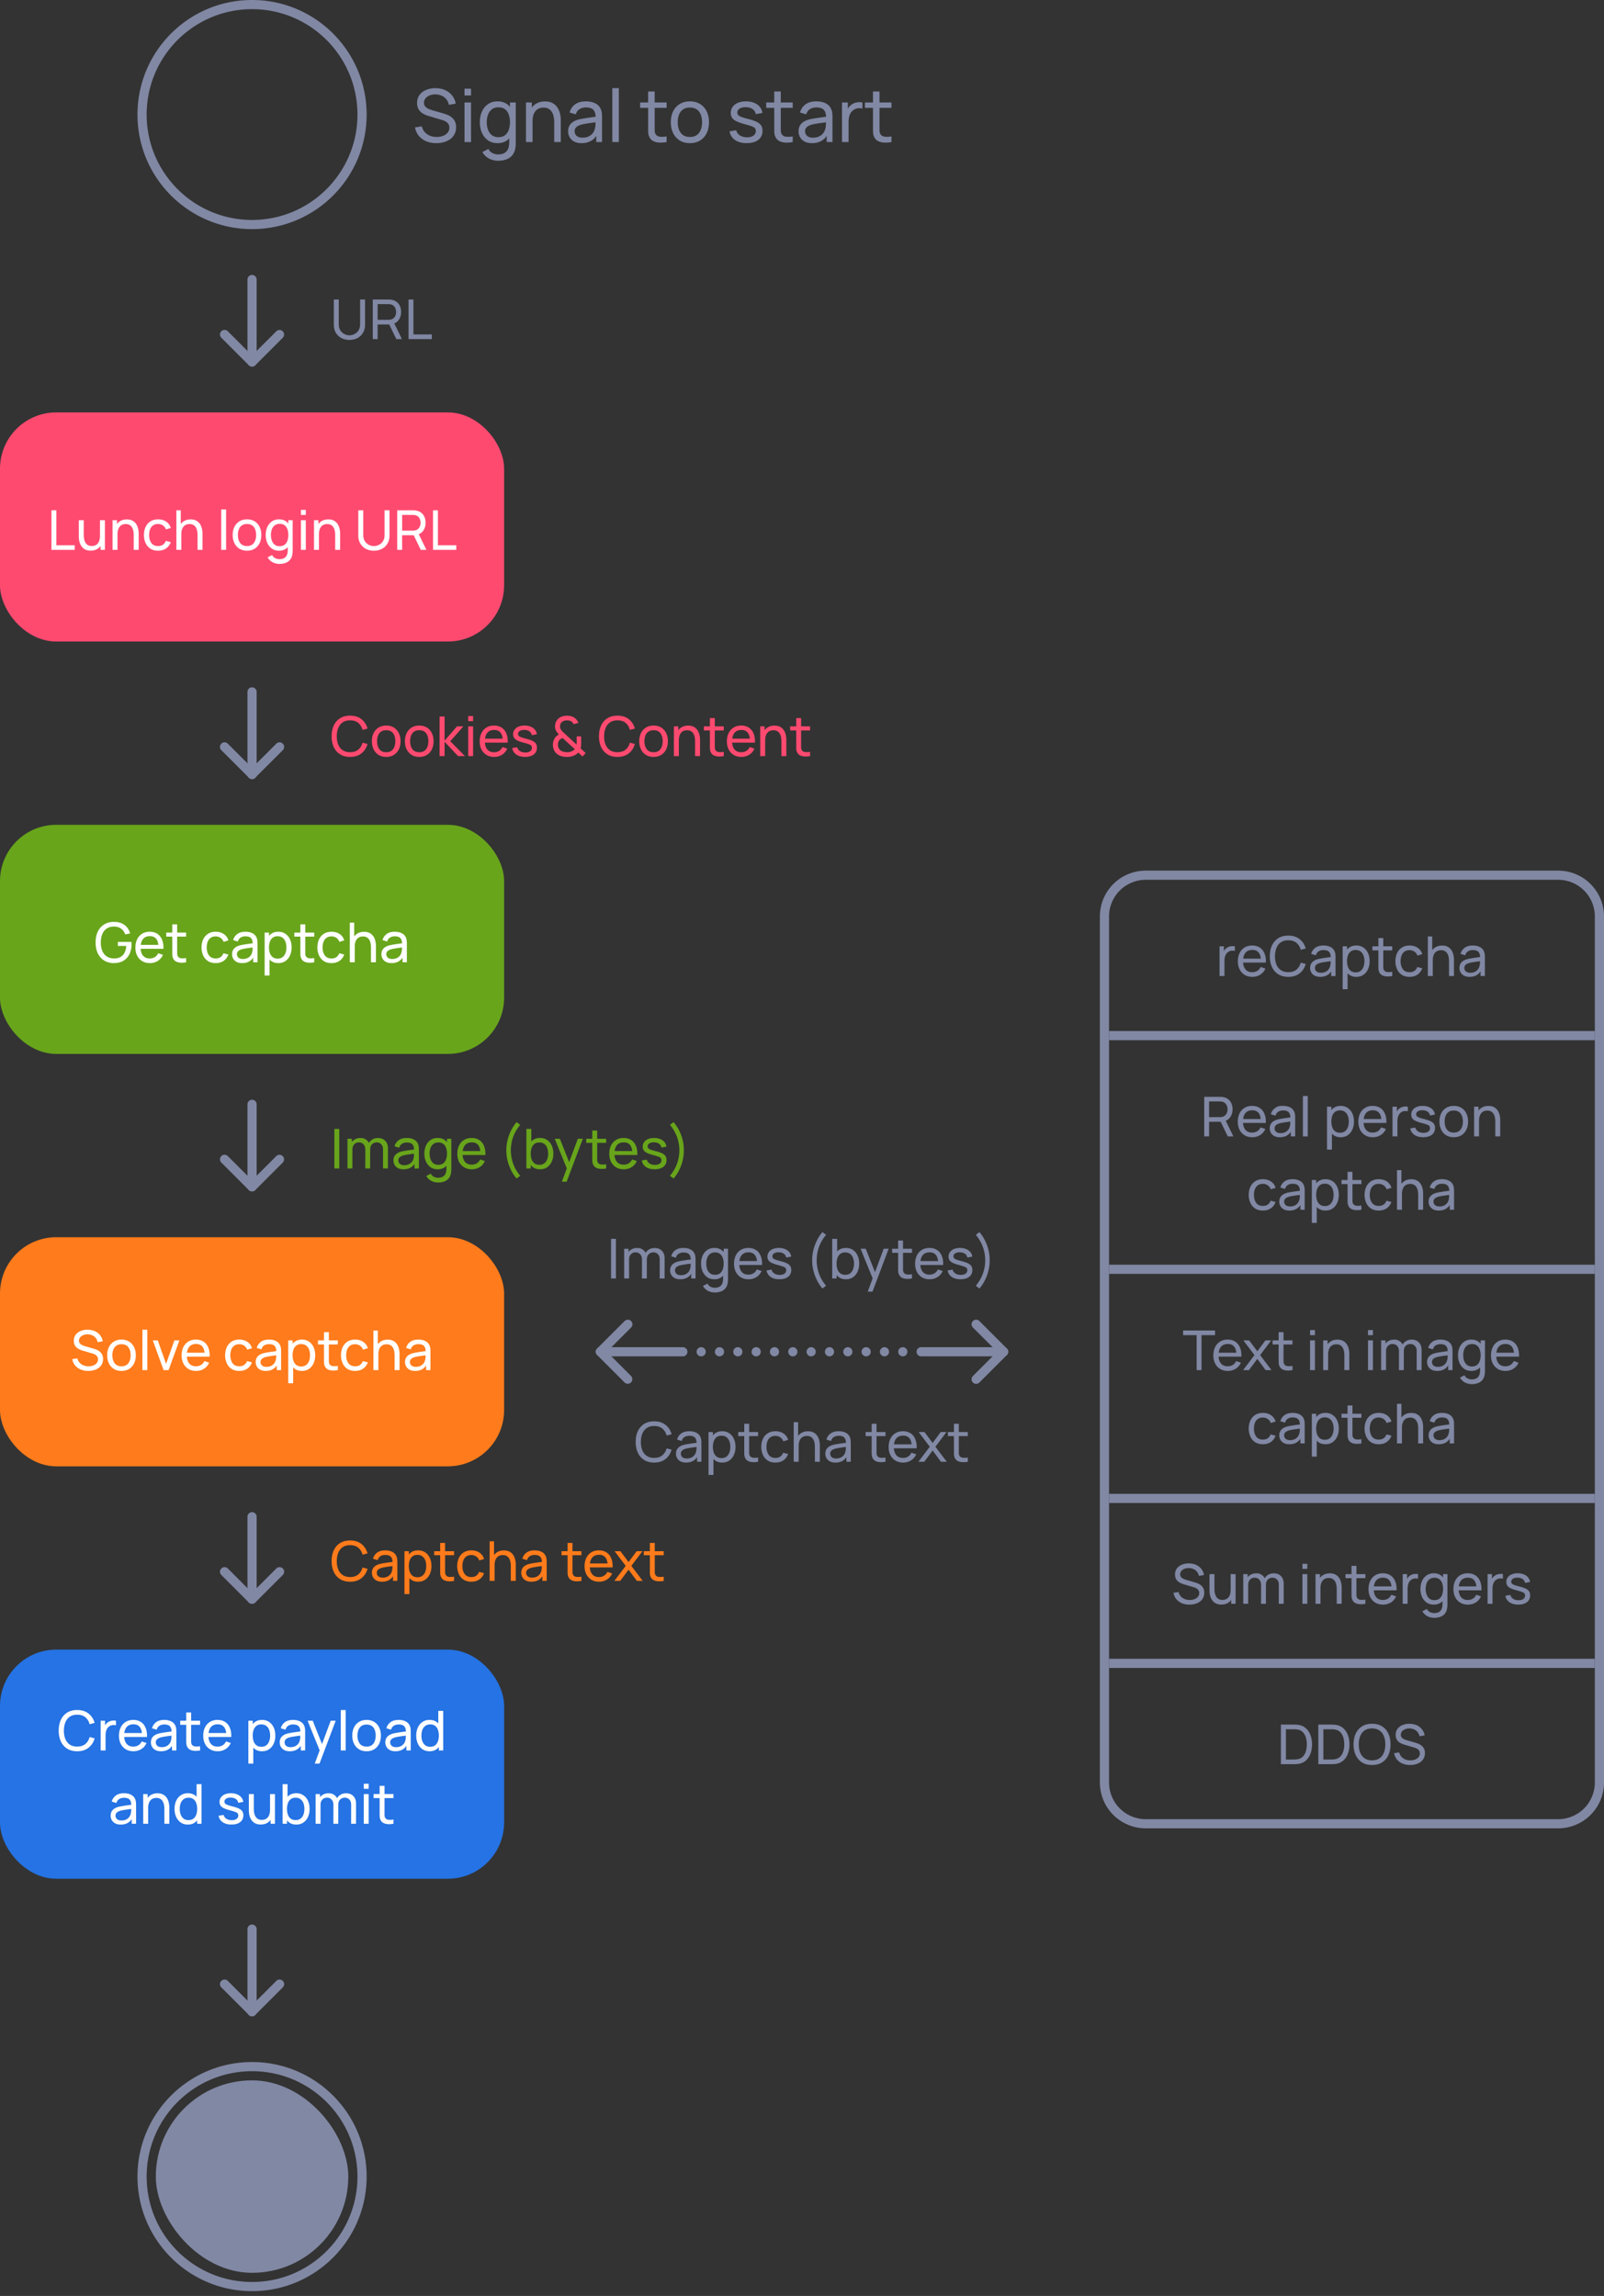 <svg xmlns="http://www.w3.org/2000/svg" width="285" height="408" fill="none"><rect width="100%" height="100%" fill="#333333" stroke="none"/><path fill="#8188a4" fill-rule="evenodd" d="M276.857 156.343h-73.286a6.514 6.514 0 0 0-6.514 6.514v153.9a6.514 6.514 0 0 0 6.514 6.514h73.286a6.513 6.513 0 0 0 6.514-6.514v-153.9a6.513 6.513 0 0 0-6.514-6.514m-73.286-1.629a8.143 8.143 0 0 0-8.143 8.143v153.9a8.143 8.143 0 0 0 8.143 8.143h73.286a8.143 8.143 0 0 0 8.143-8.143v-153.9a8.143 8.143 0 0 0-8.143-8.143z" clip-rule="evenodd"/><path fill="#8188a4" d="M197.057 294.771h86.314v1.629h-86.314zm0-29.314h86.314v1.629h-86.314zm0-40.714h86.314v1.629h-86.314zm0-41.529h86.314v1.629h-86.314z"/><path fill="#8188a4" fill-rule="evenodd" d="M162.857 240.214c0-.45.365-.814.814-.814h14.658a.814.814 0 0 1 0 1.628h-14.658a.814.814 0 0 1-.814-.814" clip-rule="evenodd"/><path fill="#8188a4" fill-rule="evenodd" d="M172.867 245.676a.815.815 0 0 1 0-1.152l4.31-4.31-4.31-4.31a.814.814 0 1 1 1.152-1.151l4.885 4.885a.815.815 0 0 1 0 1.152l-4.885 4.886a.815.815 0 0 1-1.152 0" clip-rule="evenodd"/><path fill="#8188a4" d="M140.057 240.214a.814.814 0 1 1 1.628 0 .814.814 0 0 1-1.628 0m3.257 0a.814.814 0 1 1 1.629 0 .814.814 0 0 1-1.629 0m3.257 0a.814.814 0 1 1 1.629 0 .814.814 0 0 1-1.629 0m3.258 0a.813.813 0 1 1 1.627-.001.813.813 0 0 1-1.627.001m3.257 0a.813.813 0 1 1 1.627-.001.813.813 0 0 1-1.627.001m3.257 0a.813.813 0 1 1 1.627-.001.813.813 0 0 1-1.627.001m3.257 0a.814.814 0 1 1 1.628 0 .814.814 0 0 1-1.628 0m-35.829 0a.814.814 0 1 1 1.629 0 .814.814 0 0 1-1.629 0m3.258 0a.813.813 0 1 1 1.627-.001.813.813 0 0 1-1.627.001m3.257 0a.813.813 0 1 1 1.627-.001.813.813 0 0 1-1.627.001m3.257 0a.813.813 0 1 1 1.627-.001.813.813 0 0 1-1.627.001m3.257 0a.814.814 0 1 1 1.628 0 .814.814 0 0 1-1.628 0"/><path fill="#8188a4" fill-rule="evenodd" d="M122.143 240.214c0 .45-.365.814-.814.814h-14.658a.814.814 0 0 1 0-1.628h14.658c.449 0 .814.364.814.814" clip-rule="evenodd"/><path fill="#8188a4" fill-rule="evenodd" d="M112.133 234.753a.814.814 0 0 1 0 1.151l-4.31 4.31 4.31 4.31a.815.815 0 0 1-1.152 1.152l-4.885-4.886a.815.815 0 0 1 0-1.152l4.885-4.885a.815.815 0 0 1 1.152 0M26.057 386.786c0 10.343 8.385 18.728 18.729 18.728s18.728-8.385 18.728-18.728-8.385-18.729-18.728-18.729-18.729 8.385-18.729 18.729m18.729-20.357c-11.243 0-20.358 9.114-20.358 20.357s9.115 20.357 20.358 20.357 20.357-9.114 20.357-20.357-9.114-20.357-20.357-20.357" clip-rule="evenodd"/><rect width="34.2" height="34.2" x="27.686" y="369.686" fill="#8188a4" rx="17.1"/><path fill="#8188a4" fill-rule="evenodd" d="M44.786 342c.45 0 .814.365.814.814v14.657a.815.815 0 1 1-1.629 0v-14.657c0-.449.365-.814.815-.814" clip-rule="evenodd"/><path fill="#8188a4" fill-rule="evenodd" d="M39.324 352.01a.814.814 0 0 1 1.152 0l4.31 4.31 4.31-4.31a.814.814 0 1 1 1.151 1.152l-4.886 4.885a.814.814 0 0 1-1.151 0l-4.886-4.885a.815.815 0 0 1 0-1.152" clip-rule="evenodd"/><rect width="89.571" height="40.714" y="293.143" fill="#2573e4" rx="10"/><path fill="#8188a4" fill-rule="evenodd" d="M44.786 268.714c.45 0 .814.365.814.815v14.657a.814.814 0 1 1-1.629 0v-14.657c0-.45.365-.815.815-.815" clip-rule="evenodd"/><path fill="#8188a4" fill-rule="evenodd" d="M39.324 278.724a.814.814 0 0 1 1.152 0l4.31 4.31 4.31-4.31a.814.814 0 1 1 1.151 1.152l-4.886 4.886a.814.814 0 0 1-1.151 0l-4.886-4.886a.815.815 0 0 1 0-1.152" clip-rule="evenodd"/><rect width="89.571" height="40.714" y="219.857" fill="#ff7b1b" rx="10"/><path fill="#8188a4" fill-rule="evenodd" d="M44.786 195.429c.45 0 .814.364.814.814V210.9a.814.814 0 1 1-1.629 0v-14.657c0-.45.365-.814.815-.814" clip-rule="evenodd"/><path fill="#8188a4" fill-rule="evenodd" d="M39.324 205.439a.814.814 0 0 1 1.152 0l4.31 4.31 4.31-4.31a.814.814 0 0 1 1.151 1.151l-4.886 4.886a.814.814 0 0 1-1.151 0l-4.886-4.886a.814.814 0 0 1 0-1.151" clip-rule="evenodd"/><rect width="89.571" height="40.714" y="146.571" fill="#68a51b" rx="10"/><path fill="#8188a4" fill-rule="evenodd" d="M44.786 122.143c.45 0 .814.365.814.814v14.657a.815.815 0 1 1-1.629 0v-14.657c0-.449.365-.814.815-.814" clip-rule="evenodd"/><path fill="#8188a4" fill-rule="evenodd" d="M39.324 132.153a.814.814 0 0 1 1.152 0l4.31 4.31 4.31-4.31a.814.814 0 1 1 1.151 1.152l-4.886 4.885a.814.814 0 0 1-1.151 0l-4.886-4.885a.815.815 0 0 1 0-1.152" clip-rule="evenodd"/><rect width="89.571" height="40.714" y="73.286" fill="#ff4a70" rx="10"/><path fill="#8188a4" fill-rule="evenodd" d="M44.786 48.857c.45 0 .814.364.814.814v14.657a.814.814 0 0 1-1.629 0V49.671c0-.45.365-.814.815-.814" clip-rule="evenodd"/><path fill="#8188a4" fill-rule="evenodd" d="M39.324 58.867a.814.814 0 0 1 1.152 0l4.31 4.31 4.31-4.31a.814.814 0 0 1 1.151 1.151l-4.886 4.886a.814.814 0 0 1-1.151 0l-4.886-4.886a.814.814 0 0 1 0-1.151m-13.267-38.51c0 10.344 8.385 18.729 18.729 18.729s18.728-8.385 18.728-18.729S55.129 1.629 44.786 1.629s-18.729 8.385-18.729 18.728M44.786 0C33.543 0 24.428 9.114 24.428 20.357s9.115 20.357 20.358 20.357S65.143 31.6 65.143 20.357 56.029 0 44.786 0" clip-rule="evenodd"/><path fill="#8188a4" d="M116.232 259.904q-1.05 0-1.783-.464a3 3 0 0 1-1.119-1.29q-.381-.826-.381-1.911t.381-1.91q.387-.825 1.119-1.29.733-.464 1.783-.464 1.222 0 2.008.621.792.62 1.09 1.671l-.884.234q-.216-.786-.767-1.241-.552-.454-1.447-.454-.786 0-1.309.356a2.2 2.2 0 0 0-.787.997q-.263.636-.268 1.48-.006.841.259 1.481.263.635.791.997.528.356 1.314.356.895 0 1.447-.454.551-.46.767-1.241l.884.234q-.298 1.046-1.09 1.671-.786.621-2.008.621m5.669 0q-.59 0-.991-.215a1.53 1.53 0 0 1-.601-.577 1.56 1.56 0 0 1-.201-.781q0-.416.157-.719.16-.307.449-.508.288-.205.689-.322.377-.103.84-.176.47-.078.948-.142.479-.063.894-.122l-.312.181q.014-.704-.284-1.041-.293-.337-1.016-.337a1.6 1.6 0 0 0-.84.22q-.357.215-.504.703l-.825-.249q.19-.693.737-1.089.548-.396 1.442-.396.718 0 1.231.259.518.254.743.772.113.244.141.532.03.284.03.597v3.263h-.772v-1.265l.18.117q-.297.64-.835.967-.532.328-1.3.328m.132-.728q.47 0 .811-.166.347-.171.557-.445.21-.279.274-.606a2 2 0 0 0 .078-.542q.01-.303.01-.464l.303.132-.836.112a20 20 0 0 0-.777.117 6 6 0 0 0-.659.142 2 2 0 0 0-.406.176.94.94 0 0 0-.303.278.74.74 0 0 0-.112.416q0 .215.108.41.111.195.342.318.234.122.61.122m6.288.728q-.743 0-1.251-.367a2.3 2.3 0 0 1-.771-1.001 3.7 3.7 0 0 1-.259-1.422q0-.796.259-1.427.263-.63.771-.991.513-.362 1.256-.362.733 0 1.261.366.532.363.816.992.282.63.283 1.422 0 .792-.283 1.422a2.4 2.4 0 0 1-.816 1.001q-.528.367-1.266.367m-2.428 2.198v-7.621h.777v3.884h.098v3.737zm2.321-2.995q.522 0 .864-.263.342-.264.513-.714.171-.454.171-1.016 0-.557-.171-1.006-.166-.45-.517-.714-.347-.264-.885-.264-.513 0-.85.254a1.5 1.5 0 0 0-.503.699q-.166.445-.166 1.031 0 .576.161 1.031.166.45.508.708.342.255.875.254m6.489.65a3.9 3.9 0 0 1-.928.073 2.1 2.1 0 0 1-.811-.18 1.17 1.17 0 0 1-.543-.528 1.6 1.6 0 0 1-.171-.63 26 26 0 0 1-.009-.728v-4.749h.869v4.71q0 .322.005.552a.9.9 0 0 0 .103.396q.176.312.557.366.385.054.928-.029zm-3.532-4.558v-.718h3.532v.718zm6.607 4.705q-.802 0-1.363-.357a2.3 2.3 0 0 1-.85-.992 3.45 3.45 0 0 1-.303-1.436q.01-.826.307-1.451.304-.63.865-.982.562-.352 1.354-.352.835 0 1.436.41.606.411.811 1.124l-.86.259a1.4 1.4 0 0 0-.542-.713 1.48 1.48 0 0 0-.855-.254q-.543 0-.894.254a1.47 1.47 0 0 0-.523.694q-.171.44-.176 1.011.01.879.406 1.422.4.537 1.187.537.518 0 .86-.234.342-.24.518-.689l.879.229q-.273.738-.855 1.129-.582.39-1.402.391m7.011-.147v-2.643q0-.377-.068-.723a1.8 1.8 0 0 0-.23-.621 1.2 1.2 0 0 0-.439-.439q-.274-.161-.694-.161-.327 0-.596.112a1.2 1.2 0 0 0-.455.332q-.19.225-.298.567-.102.337-.102.796l-.572-.176q0-.767.274-1.314a2 2 0 0 1 .776-.845q.504-.298 1.183-.298.513 0 .874.161.362.162.601.43.24.264.377.596.136.327.19.669.059.337.059.64v2.917zm-3.762 0v-7.035h.782v3.884h.098v3.151zm7.412.147q-.591 0-.992-.215a1.53 1.53 0 0 1-.601-.577 1.57 1.57 0 0 1-.2-.781q0-.416.156-.719.161-.307.45-.508.288-.205.688-.322.376-.103.841-.176.469-.078.948-.142.478-.063.894-.122l-.313.181q.014-.704-.283-1.041-.293-.337-1.017-.337a1.6 1.6 0 0 0-.84.22q-.357.215-.503.703l-.826-.249a1.93 1.93 0 0 1 .738-1.089q.547-.396 1.441-.396.718 0 1.231.259.518.254.743.772.112.244.142.532.029.284.029.597v3.263h-.772v-1.265l.181.117q-.298.64-.836.967-.532.328-1.299.328m.132-.728q.468 0 .811-.166a1.56 1.56 0 0 0 .557-.445q.21-.279.273-.606.073-.244.079-.542.009-.303.009-.464l.303.132q-.425.058-.835.112-.411.054-.777.117a6 6 0 0 0-.66.142 2 2 0 0 0-.405.176.9.9 0 0 0-.303.278.73.73 0 0 0-.112.416q0 .215.107.41.112.195.342.318.234.122.611.122m8.767.581a4 4 0 0 1-.929.073 2.1 2.1 0 0 1-.811-.18 1.17 1.17 0 0 1-.542-.528 1.6 1.6 0 0 1-.171-.63q-.01-.323-.01-.728v-4.749h.87v4.71q0 .322.005.552.009.23.102.396.177.312.557.366.387.054.929-.029zm-3.533-4.558v-.718h3.533v.718zm6.671 4.705q-.777 0-1.358-.342a2.4 2.4 0 0 1-.899-.963q-.323-.62-.323-1.446 0-.865.318-1.495.317-.635.884-.977.571-.347 1.339-.347.797 0 1.353.366.562.367.841 1.046.282.68.244 1.617h-.88v-.312q-.014-.973-.395-1.452-.381-.483-1.134-.483-.806 0-1.226.518t-.42 1.485q0 .933.42 1.446t1.197.513q.522 0 .909-.239.386-.24.605-.689l.836.288a2.37 2.37 0 0 1-.928 1.085 2.6 2.6 0 0 1-1.383.381m-1.949-2.541v-.698h3.898v.698zm4.658 2.394 2.018-2.667-1.974-2.609h1.036l1.446 1.934 1.432-1.934h1.036l-1.974 2.609 2.022 2.667h-1.04l-1.476-1.993-1.485 1.993zm8.772 0a4 4 0 0 1-.929.073 2.1 2.1 0 0 1-.811-.18 1.17 1.17 0 0 1-.542-.528 1.6 1.6 0 0 1-.171-.63q-.01-.323-.01-.728v-4.749h.87v4.71q0 .322.005.552.009.23.102.396.176.312.557.366.386.054.929-.029zm-3.533-4.558v-.718h3.533v.718zm-59.853-28.013v-7.036h.87v7.036zm8.643 0 .005-3.376q0-.592-.317-.924-.313-.337-.816-.337-.293 0-.557.137a1.03 1.03 0 0 0-.43.42q-.166.284-.166.728l-.46-.186q-.01-.561.23-.982.244-.425.665-.659.42-.235.947-.235.826 0 1.3.503.474.499.474 1.344l-.005 3.567zm-6.312 0v-5.277h.777v1.412h.098v3.865zm3.161 0 .005-3.342q0-.606-.313-.948-.312-.347-.83-.347-.513 0-.831.352-.317.351-.317.933l-.46-.274q0-.513.245-.918.243-.406.664-.635.42-.235.953-.235c.533 0 .664.075.928.225q.395.225.611.645.215.415.215.992l-.005 3.552zm6.798.146q-.59 0-.991-.215a1.53 1.53 0 0 1-.601-.576 1.57 1.57 0 0 1-.201-.782q0-.415.157-.718.16-.308.449-.508.288-.206.689-.323.376-.102.84-.176.47-.078.948-.141.478-.064.894-.123l-.312.181q.014-.704-.284-1.04-.293-.338-1.016-.338a1.6 1.6 0 0 0-.84.22q-.357.215-.504.704l-.825-.249q.19-.694.737-1.09.548-.396 1.442-.396.718 0 1.231.259.518.255.743.772.112.245.141.533.03.283.03.596v3.264h-.772v-1.266l.18.117q-.297.64-.835.968-.532.327-1.3.327m.132-.728q.47 0 .811-.166.348-.17.557-.445.21-.278.274-.605.073-.245.078-.543.01-.303.01-.464l.303.132q-.426.059-.836.112t-.777.118a6 6 0 0 0-.659.141 2.2 2.2 0 0 0-.406.176.94.94 0 0 0-.303.279.73.73 0 0 0-.112.415q0 .215.108.41a.8.8 0 0 0 .342.318q.234.122.61.122m6 3.073q-.415 0-.811-.127a2.3 2.3 0 0 1-.728-.386 2.1 2.1 0 0 1-.547-.645l.796-.42q.195.386.552.562.362.176.743.176.503 0 .835-.186.333-.18.489-.542.16-.362.156-.899v-1.441h.103v-3.86h.772v5.311q0 .215-.015.415a3 3 0 0 1-.049.396q-.102.561-.405.923a1.8 1.8 0 0 1-.782.542 3.1 3.1 0 0 1-1.109.181m-.064-2.345q-.737 0-1.265-.366a2.44 2.44 0 0 1-.816-1.002 3.4 3.4 0 0 1-.283-1.422q0-.79.283-1.421.288-.631.816-.992.528-.367 1.261-.367.747 0 1.255.362.509.362.767.992.264.63.264 1.426 0 .788-.264 1.422-.258.63-.767 1.002-.508.366-1.251.366m.108-.796q.532 0 .874-.254.342-.26.504-.709.166-.454.166-1.031 0-.585-.166-1.031a1.45 1.45 0 0 0-.499-.698q-.336-.254-.855-.254-.537 0-.889.264a1.57 1.57 0 0 0-.518.713q-.165.45-.166 1.006 0 .563.171 1.017.171.449.513.713.347.264.865.264m5.966.796q-.776 0-1.358-.342a2.4 2.4 0 0 1-.899-.962q-.322-.62-.322-1.447 0-.864.317-1.495.318-.635.885-.977.572-.347 1.338-.347.796 0 1.354.367.561.366.84 1.045.283.68.244 1.618h-.879v-.313q-.015-.972-.396-1.451-.381-.484-1.133-.484-.807 0-1.227.518t-.42 1.485q0 .933.42 1.446t1.197.513q.523 0 .909-.239.386-.24.606-.689l.835.288a2.36 2.36 0 0 1-.928 1.085q-.615.381-1.383.381m-1.949-2.54v-.699h3.899v.699zm7.429 2.535q-.942 0-1.548-.41a1.73 1.73 0 0 1-.738-1.158l.889-.142q.107.43.494.684.386.249.957.249.543 0 .85-.224a.72.72 0 0 0 .308-.611q0-.225-.102-.362-.103-.141-.426-.263a10 10 0 0 0-.962-.294q-.699-.185-1.099-.386-.4-.2-.572-.464a1.15 1.15 0 0 1-.171-.64q0-.463.254-.811.254-.351.709-.542a2.8 2.8 0 0 1 1.065-.191q.6 0 1.074.191.474.19.763.542.293.348.347.811l-.89.162a.96.96 0 0 0-.41-.67q-.342-.244-.884-.259-.513-.02-.836.181-.317.2-.317.542a.5.5 0 0 0 .117.328q.121.136.444.259.328.122.948.278.698.176 1.1.386.405.206.576.489.171.278.171.689 0 .762-.562 1.201-.561.435-1.549.435m7.651 1.647a7 7 0 0 1-.982-1.481 8.2 8.2 0 0 1-.63-1.724 7.3 7.3 0 0 1-.21-1.808 7.3 7.3 0 0 1 .21-1.813 8 8 0 0 1 .63-1.719 7 7 0 0 1 .982-1.481l.645.489q-.576.684-.948 1.422a6.7 6.7 0 0 0-.542 1.519 7.4 7.4 0 0 0-.181 1.583 7.4 7.4 0 0 0 .181 1.583q.18.781.547 1.524.372.738.943 1.412zm4.164-1.642q-.743 0-1.251-.366a2.3 2.3 0 0 1-.772-1.002 3.7 3.7 0 0 1-.259-1.422q0-.796.259-1.426.264-.63.772-.992.513-.362 1.255-.362.733 0 1.261.367.532.361.816.992.283.63.283 1.421 0 .792-.283 1.422a2.4 2.4 0 0 1-.816 1.002q-.528.366-1.265.366m-2.429-.146v-7.036h.875v3.151h-.098v3.885zm2.321-.65q.523 0 .865-.264t.513-.713a2.9 2.9 0 0 0 .171-1.017q0-.556-.171-1.006a1.53 1.53 0 0 0-.518-.713q-.347-.264-.884-.264-.513 0-.851.254a1.5 1.5 0 0 0-.503.698q-.166.446-.166 1.031 0 .577.161 1.031.166.45.508.709.342.254.875.254m3.99 2.995 1.021-2.775.015.82-2.306-5.667h.913l1.808 4.558h-.313l1.696-4.558h.884l-2.873 7.622zm7.862-2.345a4 4 0 0 1-.928.073 2.1 2.1 0 0 1-.811-.181 1.16 1.16 0 0 1-.542-.528 1.5 1.5 0 0 1-.171-.63q-.01-.322-.01-.728v-4.749h.869v4.71q0 .322.005.552a.9.9 0 0 0 .103.396.72.72 0 0 0 .557.366q.386.054.928-.029zm-3.532-4.559v-.718h3.532v.718zm6.67 4.705q-.776 0-1.358-.342a2.4 2.4 0 0 1-.899-.962q-.322-.62-.322-1.447 0-.864.317-1.495.318-.635.885-.977.572-.347 1.338-.347.796 0 1.354.367.561.366.84 1.045.283.68.244 1.618h-.879v-.313q-.015-.972-.396-1.451-.381-.484-1.133-.484-.807 0-1.227.518t-.42 1.485q0 .933.42 1.446t1.197.513q.523 0 .909-.239.386-.24.606-.689l.835.288a2.36 2.36 0 0 1-.928 1.085q-.615.381-1.383.381m-1.949-2.54v-.699h3.899v.699zm7.429 2.535q-.942 0-1.548-.41a1.73 1.73 0 0 1-.738-1.158l.889-.142q.107.43.494.684.386.249.957.249.543 0 .85-.224a.72.72 0 0 0 .308-.611q0-.225-.102-.362-.103-.141-.426-.263a10 10 0 0 0-.962-.294q-.699-.185-1.099-.386-.4-.2-.572-.464a1.15 1.15 0 0 1-.171-.64q0-.463.254-.811a1.63 1.63 0 0 1 .709-.542 2.8 2.8 0 0 1 1.065-.191q.6 0 1.074.191.475.19.763.542.293.348.347.811l-.89.162a.96.96 0 0 0-.41-.67q-.342-.244-.884-.259-.513-.02-.836.181-.318.2-.317.542a.5.5 0 0 0 .117.328q.121.136.444.259.328.122.948.278.7.176 1.1.386.405.206.576.489.171.278.171.689 0 .762-.562 1.201-.561.435-1.549.435m3.364 1.647-.644-.494q.571-.674.938-1.412a6.9 6.9 0 0 0 .732-3.107q0-.806-.18-1.583a6.6 6.6 0 0 0-.548-1.519 7 7 0 0 0-.942-1.422l.644-.489q.573.66.982 1.481.415.816.631 1.719.219.904.21 1.813a7.3 7.3 0 0 1-.21 1.808 7.8 7.8 0 0 1-.631 1.724 7 7 0 0 1-.982 1.481m42.665-55.531v-5.276h.777v1.275l-.127-.166q.093-.245.239-.45.152-.205.337-.337.206-.166.464-.254.26-.088.528-.103.269-.02.503.035v.816a1.7 1.7 0 0 0-.601-.04q-.327.035-.605.24-.255.18-.396.44-.137.259-.191.561a3.4 3.4 0 0 0-.053.611v2.648zm5.836.147q-.777 0-1.358-.342a2.4 2.4 0 0 1-.899-.963q-.322-.62-.322-1.446 0-.864.317-1.495.318-.635.885-.977.571-.347 1.338-.347.796 0 1.354.367.561.366.84 1.045.283.68.244 1.617h-.879v-.312q-.015-.973-.396-1.452-.381-.483-1.133-.483-.807 0-1.227.518-.42.517-.42 1.485 0 .933.42 1.446t1.197.513q.523 0 .909-.239.386-.24.606-.689l.835.288a2.37 2.37 0 0 1-.928 1.085q-.615.381-1.383.381m-1.949-2.541v-.698h3.899v.698zm8.328 2.541q-1.05 0-1.783-.464a3 3 0 0 1-1.119-1.29q-.381-.826-.381-1.91t.381-1.911q.386-.825 1.119-1.29.733-.464 1.783-.464 1.222 0 2.008.621.792.62 1.09 1.671l-.884.234q-.215-.786-.768-1.241-.552-.454-1.446-.454-.786 0-1.309.356-.523.357-.787.997-.264.636-.268 1.481-.005.84.259 1.48.263.635.791.997.528.356 1.314.356.894 0 1.446-.454.553-.46.768-1.241l.884.234q-.298 1.046-1.09 1.671-.786.621-2.008.621m5.669 0q-.59 0-.992-.215a1.53 1.53 0 0 1-.6-.577 1.56 1.56 0 0 1-.201-.781q0-.416.157-.719.16-.307.449-.508.288-.205.689-.322.377-.103.84-.176.47-.078.948-.142t.894-.122l-.313.181q.015-.704-.283-1.041-.293-.337-1.016-.337a1.6 1.6 0 0 0-.84.22q-.357.215-.504.704l-.825-.25q.19-.693.737-1.089.548-.396 1.442-.396.718 0 1.231.259.518.254.742.772.113.244.142.533.03.282.029.596v3.263h-.771v-1.265l.18.117q-.297.64-.835.967-.532.328-1.3.328m.132-.728q.47 0 .811-.166a1.47 1.47 0 0 0 .831-1.051 2 2 0 0 0 .078-.542q.01-.303.01-.464l.303.132-.836.112a20 20 0 0 0-.777.117 6 6 0 0 0-.659.142 2 2 0 0 0-.406.176.9.9 0 0 0-.303.278.73.73 0 0 0-.112.416q0 .215.107.41.112.195.342.318.235.122.611.122m6.288.728q-.743 0-1.251-.367a2.3 2.3 0 0 1-.772-1.001 3.8 3.8 0 0 1-.259-1.422q0-.796.259-1.427.264-.63.772-.991.513-.362 1.256-.362.734 0 1.26.367.533.361.816.991.284.63.284 1.422t-.284 1.422q-.283.63-.816 1.001-.527.367-1.265.367m-2.428 2.198v-7.621h.777v3.884h.097v3.737zm2.321-2.995q.522 0 .864-.263.342-.264.513-.714.171-.454.171-1.016 0-.557-.171-1.006-.165-.45-.518-.714-.347-.264-.884-.264-.513 0-.85.255a1.5 1.5 0 0 0-.503.698q-.166.445-.166 1.031 0 .576.161 1.031.166.45.508.708.342.254.875.254m6.489.65a4 4 0 0 1-.928.074 2.1 2.1 0 0 1-.811-.181 1.17 1.17 0 0 1-.543-.528 1.6 1.6 0 0 1-.171-.63 26 26 0 0 1-.009-.728v-4.749h.869v4.71q0 .323.005.552a.9.9 0 0 0 .103.396q.176.312.557.366.385.054.928-.029zm-3.532-4.558v-.718h3.532v.718zm6.607 4.705q-.801 0-1.363-.357a2.3 2.3 0 0 1-.851-.992 3.5 3.5 0 0 1-.302-1.436q.01-.826.307-1.451.304-.63.865-.982.563-.352 1.353-.352.835 0 1.437.41.606.411.811 1.124l-.86.259a1.4 1.4 0 0 0-.542-.713 1.48 1.48 0 0 0-.855-.254q-.543 0-.894.254a1.47 1.47 0 0 0-.523.694q-.171.44-.176 1.011.01.879.405 1.422.401.537 1.188.537.518 0 .86-.234.342-.24.517-.689l.88.229q-.273.738-.855 1.129t-1.402.391m7.011-.147V170.8q0-.376-.068-.723a1.8 1.8 0 0 0-.23-.621 1.2 1.2 0 0 0-.44-.439q-.273-.161-.693-.161-.328 0-.596.112a1.2 1.2 0 0 0-.455.332q-.19.225-.298.567-.102.337-.102.796l-.572-.176q0-.767.274-1.314a2 2 0 0 1 .776-.845q.504-.298 1.183-.298.513 0 .874.161.362.162.601.43.24.264.376.596.137.327.191.669.059.338.059.64v2.917zm-3.762 0v-7.035h.782v3.884h.098v3.151zm7.412.147q-.591 0-.992-.215a1.53 1.53 0 0 1-.601-.577 1.56 1.56 0 0 1-.2-.781q0-.416.156-.719.16-.307.449-.508.289-.205.689-.322.376-.103.841-.176.468-.078.948-.142.478-.063.894-.122l-.313.181q.015-.704-.283-1.041-.294-.337-1.017-.337a1.6 1.6 0 0 0-.84.22q-.357.215-.503.704l-.826-.25a1.93 1.93 0 0 1 .738-1.089q.547-.396 1.441-.396.718 0 1.231.259.519.254.743.772.112.244.142.533.029.282.029.596v3.263h-.772v-1.265l.181.117q-.298.64-.836.967-.533.328-1.299.328m.132-.728q.469 0 .811-.166a1.55 1.55 0 0 0 .557-.445 1.45 1.45 0 0 0 .273-.606 2 2 0 0 0 .078-.542q.01-.303.01-.464l.303.132q-.425.058-.835.112-.411.054-.777.117a6 6 0 0 0-.66.142 2 2 0 0 0-.405.176.9.9 0 0 0-.303.278.73.73 0 0 0-.113.416q0 .215.108.41.113.195.342.318.234.122.611.122m-47.278 29.081v-7.035h2.78q.102 0 .244.01.142.005.274.029.571.088.957.391.391.303.586.767.196.459.196 1.021 0 .816-.425 1.417-.426.595-1.246.747l-.332.054h-2.165v2.599zm4.187 0-1.388-2.863.86-.264 1.524 3.127zm-3.318-3.425h1.881q.093 0 .21-.009.123-.01.23-.035.337-.078.547-.283.216-.21.313-.489a1.72 1.72 0 0 0 0-1.148 1.24 1.24 0 0 0-.313-.493 1.1 1.1 0 0 0-.547-.284 1 1 0 0 0-.23-.034 3 3 0 0 0-.21-.01h-1.881zm7.677 3.572q-.777 0-1.358-.342a2.4 2.4 0 0 1-.899-.963q-.323-.62-.323-1.446 0-.864.318-1.495.317-.635.884-.977.572-.347 1.339-.347.797 0 1.353.367.562.366.841 1.045.283.68.244 1.617h-.88v-.312q-.014-.973-.395-1.452-.381-.483-1.134-.483-.806 0-1.226.518-.42.517-.42 1.485 0 .933.42 1.446t1.197.513q.522 0 .909-.239.386-.24.605-.689l.836.288a2.37 2.37 0 0 1-.928 1.085 2.6 2.6 0 0 1-1.383.381m-1.949-2.541v-.698h3.898v.698zm6.84 2.541q-.591 0-.992-.215a1.54 1.54 0 0 1-.601-.577 1.57 1.57 0 0 1-.2-.781q0-.416.156-.719.162-.307.45-.508.288-.205.689-.322.377-.103.84-.176.47-.078.948-.142t.894-.122l-.313.181q.015-.704-.283-1.041-.293-.337-1.016-.337-.479 0-.841.22-.356.215-.503.704l-.825-.25q.19-.693.737-1.089c.547-.396.845-.396 1.442-.396q.718 0 1.231.259.518.254.742.772.113.244.142.533.03.282.029.596v3.263h-.772v-1.265l.181.117q-.297.64-.835.967-.532.328-1.3.328m.132-.728q.47 0 .811-.166a1.47 1.47 0 0 0 .831-1.051 2 2 0 0 0 .078-.542q.01-.303.01-.464l.303.132-.836.112q-.41.054-.777.117a6 6 0 0 0-.659.142 2 2 0 0 0-.406.176.9.9 0 0 0-.303.278.73.73 0 0 0-.112.416q0 .215.107.41.112.195.342.318.235.122.611.122m3.962.581v-7.182h.87v7.182zm6.715.147q-.743 0-1.25-.367a2.3 2.3 0 0 1-.772-1.001 3.7 3.7 0 0 1-.259-1.422q0-.796.259-1.427.264-.63.772-.991.513-.362 1.255-.362.733 0 1.261.367.532.361.816.991t.283 1.422q0 .792-.283 1.422a2.4 2.4 0 0 1-.816 1.001q-.528.367-1.266.367m-2.428 2.198v-7.621h.777v3.884h.098v3.737zm2.321-2.995q.523 0 .865-.263.342-.264.513-.714.171-.454.171-1.016 0-.557-.171-1.006a1.54 1.54 0 0 0-.518-.714q-.347-.264-.884-.264-.513 0-.851.255a1.5 1.5 0 0 0-.503.698q-.166.445-.166 1.031 0 .576.161 1.031.166.45.508.708.342.254.875.254m5.83.797q-.777 0-1.359-.342a2.4 2.4 0 0 1-.898-.963q-.323-.62-.323-1.446 0-.864.318-1.495a2.3 2.3 0 0 1 .884-.977q.571-.347 1.339-.347.797 0 1.353.367.563.366.84 1.045.284.68.245 1.617h-.88v-.312q-.015-.973-.396-1.452-.38-.483-1.133-.483-.806 0-1.226.518-.42.517-.421 1.485 0 .933.421 1.446.42.513 1.197.513.522 0 .908-.239.387-.24.606-.689l.836.288a2.37 2.37 0 0 1-.929 1.085q-.615.381-1.382.381m-1.95-2.541v-.698h3.899v.698zm5.436 2.394v-5.276h.777v1.275l-.127-.166q.093-.245.24-.45.151-.205.337-.337.204-.166.464-.254.258-.088.527-.103.27-.02.504.035v.816a1.7 1.7 0 0 0-.601-.04q-.327.035-.606.24-.254.18-.396.44-.137.259-.19.561a3.4 3.4 0 0 0-.054.611v2.648zm5.448.142q-.943 0-1.549-.41a1.73 1.73 0 0 1-.737-1.158l.889-.142q.107.43.493.684.387.249.958.249.542 0 .85-.225a.72.72 0 0 0 .308-.61.6.6 0 0 0-.103-.362q-.102-.141-.425-.264a10 10 0 0 0-.962-.293q-.7-.186-1.1-.386t-.571-.464a1.15 1.15 0 0 1-.171-.64q0-.464.254-.811.254-.352.708-.542a2.8 2.8 0 0 1 1.065-.191q.601 0 1.075.191.474.19.762.542.293.347.347.811l-.889.161a.96.96 0 0 0-.41-.669q-.342-.244-.885-.259-.513-.02-.835.181-.318.2-.318.542 0 .19.117.327.123.138.445.259.327.123.948.279.699.176 1.099.386.406.205.577.488.171.28.171.689 0 .762-.562 1.202-.562.435-1.549.435m5.436.005q-.787 0-1.359-.357a2.37 2.37 0 0 1-.874-.987q-.308-.63-.308-1.446 0-.83.313-1.456a2.3 2.3 0 0 1 .884-.972q.571-.352 1.344-.352.791 0 1.363.357.571.351.874.982.309.625.308 1.441 0 .826-.308 1.456a2.36 2.36 0 0 1-.879.982q-.572.352-1.358.352m0-.826q.82 0 1.221-.547.4-.547.401-1.417 0-.894-.406-1.422-.405-.532-1.216-.532-.552 0-.909.249a1.5 1.5 0 0 0-.533.689 2.7 2.7 0 0 0-.175 1.016q0 .889.41 1.427.41.537 1.207.537m7.378.679V199.3q0-.376-.068-.723a1.8 1.8 0 0 0-.23-.621 1.2 1.2 0 0 0-.44-.439q-.273-.161-.694-.161-.327 0-.596.112a1.17 1.17 0 0 0-.454.332q-.19.225-.298.567-.103.337-.103.796l-.571-.176q0-.767.273-1.314.279-.552.777-.845.504-.298 1.183-.298.513 0 .874.161.361.162.601.43.24.264.376.596.137.327.191.669.058.338.058.64v2.917zm-3.762 0v-5.276h.782v1.412h.097v3.864zm-37.531 13.175q-.8 0-1.363-.356a2.33 2.33 0 0 1-.85-.992 3.5 3.5 0 0 1-.303-1.436q.01-.826.308-1.452.303-.63.865-.982.561-.351 1.353-.351.835 0 1.437.41.605.41.811 1.124l-.86.259a1.42 1.42 0 0 0-.543-.714 1.48 1.48 0 0 0-.855-.254q-.541 0-.894.254a1.5 1.5 0 0 0-.522.694q-.171.44-.176 1.012.009.88.405 1.421.4.538 1.187.538.518 0 .86-.235.342-.239.518-.689l.88.23q-.274.738-.855 1.129-.582.39-1.403.39m4.707 0q-.591 0-.992-.215a1.53 1.53 0 0 1-.601-.576 1.6 1.6 0 0 1-.2-.782q0-.415.156-.718.162-.308.45-.508.287-.205.689-.323.375-.103.84-.175.47-.08.948-.142.478-.064.894-.122l-.313.18q.014-.703-.283-1.04-.294-.337-1.016-.337-.48 0-.841.22-.356.214-.503.703l-.826-.249q.19-.694.738-1.09.547-.395 1.441-.395.719 0 1.232.259.517.253.742.772.112.244.142.532.029.284.029.596v3.264h-.772v-1.266l.181.118q-.298.64-.835.967-.534.327-1.3.327m.132-.728q.47 0 .811-.166a1.46 1.46 0 0 0 .83-1.05q.073-.245.079-.542.009-.303.009-.465l.303.132-.835.113q-.411.054-.777.117a6 6 0 0 0-.66.142 2 2 0 0 0-.405.176.9.9 0 0 0-.303.278.72.72 0 0 0-.112.415q0 .215.107.411a.83.83 0 0 0 .342.317q.234.123.611.122m6.288.728q-.743 0-1.251-.366a2.3 2.3 0 0 1-.772-1.002 3.7 3.7 0 0 1-.259-1.421q0-.797.259-1.427.264-.63.772-.992.513-.361 1.256-.361.732 0 1.26.366.532.362.816.992t.283 1.422q0 .79-.283 1.421a2.4 2.4 0 0 1-.816 1.002q-.528.366-1.265.366m-2.428 2.199v-7.622h.776v3.884h.098v3.738zm2.32-2.995q.523 0 .865-.264t.513-.713q.171-.455.171-1.016 0-.558-.171-1.007a1.53 1.53 0 0 0-.518-.713q-.347-.264-.884-.264-.514 0-.85.254a1.5 1.5 0 0 0-.504.699q-.166.444-.166 1.031 0 .576.162 1.031.165.449.508.708.342.254.874.254m6.49.65a4 4 0 0 1-.929.073 2.1 2.1 0 0 1-.811-.181 1.17 1.17 0 0 1-.542-.527 1.6 1.6 0 0 1-.171-.631q-.01-.322-.01-.728v-4.748h.87v4.709q0 .323.005.552.009.23.102.396a.72.72 0 0 0 .557.367q.387.053.929-.03zm-3.533-4.559v-.718h3.533v.718zm6.607 4.705q-.8 0-1.363-.356a2.33 2.33 0 0 1-.85-.992 3.5 3.5 0 0 1-.303-1.436q.01-.826.308-1.452.303-.63.865-.982.561-.351 1.353-.351.835 0 1.437.41.605.41.811 1.124l-.86.259a1.42 1.42 0 0 0-.543-.714 1.48 1.48 0 0 0-.855-.254q-.542 0-.894.254a1.5 1.5 0 0 0-.522.694q-.171.44-.176 1.012.009.88.405 1.421.4.538 1.187.538.518 0 .86-.235.342-.239.518-.689l.88.23q-.274.738-.855 1.129-.582.39-1.403.39m7.012-.146v-2.643q0-.376-.069-.723a1.8 1.8 0 0 0-.229-.621 1.2 1.2 0 0 0-.44-.44q-.273-.16-.694-.161-.327 0-.596.112a1.2 1.2 0 0 0-.454.333q-.19.225-.298.566a2.7 2.7 0 0 0-.103.797l-.571-.176q0-.767.273-1.314.279-.552.777-.846.504-.298 1.182-.298.513 0 .875.162.361.16.601.43.239.263.376.596.137.327.191.669.058.337.058.64v2.917zm-3.762 0v-7.036h.782v3.885h.097v3.151zm7.411.146q-.59 0-.991-.215a1.5 1.5 0 0 1-.601-.576 1.57 1.57 0 0 1-.201-.782q0-.415.157-.718.16-.308.449-.508a2.3 2.3 0 0 1 .689-.323q.377-.103.84-.175.47-.08.948-.142.479-.064.894-.122l-.312.18q.014-.703-.284-1.04-.293-.337-1.016-.337a1.6 1.6 0 0 0-.84.22q-.357.214-.504.703l-.825-.249q.19-.694.737-1.09.548-.395 1.442-.395.718 0 1.231.259.518.253.743.772.113.244.141.532.03.284.03.596v3.264h-.772v-1.266l.18.118q-.297.64-.835.967-.532.327-1.3.327m.132-.728q.47 0 .811-.166a1.55 1.55 0 0 0 .557-.444q.21-.279.274-.606.073-.245.078-.542.01-.303.01-.465l.303.132q-.425.059-.836.113a20 20 0 0 0-.777.117 6 6 0 0 0-.659.142 2 2 0 0 0-.406.176.9.9 0 0 0-.303.278.73.73 0 0 0-.112.415q0 .215.108.411.111.195.342.317.234.123.61.122m-43.146 29.082v-6.21h-2.399v-.826h5.667v.826h-2.399v6.21zm5.55.146q-.777 0-1.358-.342a2.4 2.4 0 0 1-.899-.962q-.322-.621-.322-1.446 0-.865.317-1.495.318-.635.884-.977.573-.347 1.339-.347.796 0 1.353.366.562.366.841 1.046.283.678.244 1.617h-.879v-.313q-.015-.972-.396-1.451-.381-.483-1.134-.484-.806 0-1.226.518-.42.519-.42 1.486 0 .933.42 1.446t1.197.513q.523 0 .909-.24.386-.239.606-.689l.835.289a2.36 2.36 0 0 1-.928 1.084 2.58 2.58 0 0 1-1.383.381m-1.949-2.54v-.699h3.899v.699zm4.659 2.394 2.018-2.668-1.974-2.609h1.035l1.447 1.935 1.431-1.935h1.036l-1.974 2.609 2.023 2.668h-1.041l-1.475-1.994-1.486 1.994zm8.771 0a4 4 0 0 1-.928.073 2.1 2.1 0 0 1-.811-.181 1.17 1.17 0 0 1-.543-.527 1.6 1.6 0 0 1-.171-.631 26 26 0 0 1-.01-.728v-4.748h.87v4.709q0 .323.005.552a.9.9 0 0 0 .103.396.72.72 0 0 0 .557.367q.385.053.928-.03zm-3.532-4.559v-.718h3.532v.718zm6.657-1.651v-.899h.87v.899zm0 6.21v-5.277h.87v5.277zm6.093 0v-2.643q0-.376-.069-.723a1.8 1.8 0 0 0-.229-.621 1.2 1.2 0 0 0-.44-.44q-.273-.16-.694-.161-.327 0-.596.112a1.2 1.2 0 0 0-.454.333 1.6 1.6 0 0 0-.298.566 2.7 2.7 0 0 0-.103.797l-.571-.176q0-.767.273-1.314.279-.552.777-.846.503-.298 1.182-.298.513 0 .875.162.361.16.601.43.239.263.376.596.137.327.191.669.058.337.058.64v2.917zm-3.762 0v-5.277h.781v1.412h.098v3.865zm7.965-6.21v-.899h.87v.899zm0 6.21v-5.277h.87v5.277zm8.643 0 .005-3.376q0-.591-.317-.924-.314-.337-.816-.337-.293 0-.557.137a1.03 1.03 0 0 0-.43.42q-.166.284-.166.728l-.46-.185a1.9 1.9 0 0 1 .23-.982q.244-.426.665-.66.42-.234.947-.235.826 0 1.3.504.474.498.474 1.343l-.005 3.567zm-6.312 0v-5.277h.777v1.412h.098v3.865zm3.161 0 .005-3.342q0-.606-.313-.948-.312-.347-.83-.347a1.07 1.07 0 0 0-.831.352q-.318.352-.317.933l-.46-.273a1.73 1.73 0 0 1 .909-1.554q.42-.235.953-.235c.533 0 .664.075.928.225q.396.225.611.645.215.416.215.992l-.005 3.552zm6.798.146q-.59 0-.991-.215a1.5 1.5 0 0 1-.601-.576 1.57 1.57 0 0 1-.201-.782q0-.415.157-.718.16-.308.449-.508a2.3 2.3 0 0 1 .689-.323q.377-.103.84-.175.47-.08.948-.142.478-.064.894-.122l-.312.18q.014-.703-.284-1.04-.293-.337-1.016-.337a1.6 1.6 0 0 0-.84.22q-.357.214-.504.703l-.825-.249q.19-.694.738-1.09.547-.395 1.441-.395.718 0 1.231.259.518.253.743.772.113.244.141.532.03.284.03.596v3.264h-.772v-1.266l.18.118q-.297.64-.835.967-.532.327-1.3.327m.132-.728q.47 0 .811-.166a1.55 1.55 0 0 0 .557-.444q.21-.279.274-.606.073-.245.078-.542.01-.303.01-.465l.303.132q-.425.059-.836.113a20 20 0 0 0-.777.117 6 6 0 0 0-.659.142 2 2 0 0 0-.406.176.9.9 0 0 0-.303.278.73.73 0 0 0-.112.415q0 .215.108.411a.83.83 0 0 0 .342.317q.235.123.61.122m6 3.074a2.6 2.6 0 0 1-.811-.128 2.3 2.3 0 0 1-.728-.385 2.1 2.1 0 0 1-.547-.645l.796-.421q.195.387.552.562.362.176.743.176.503 0 .835-.185a1.1 1.1 0 0 0 .489-.543q.16-.361.156-.899v-1.441h.103v-3.86h.772v5.311q0 .215-.015.415a3 3 0 0 1-.049.396q-.102.562-.405.923a1.8 1.8 0 0 1-.782.543 3.1 3.1 0 0 1-1.109.181m-.064-2.346q-.737 0-1.265-.366a2.43 2.43 0 0 1-.816-1.002 3.4 3.4 0 0 1-.283-1.421q0-.792.283-1.422.288-.63.816-.992.528-.366 1.261-.366.747 0 1.255.361.509.362.767.992.264.63.264 1.427 0 .786-.264 1.421a2.3 2.3 0 0 1-.767 1.002q-.508.366-1.251.366m.108-.796q.532 0 .874-.254.342-.26.504-.708a3 3 0 0 0 .166-1.031q0-.587-.166-1.031a1.45 1.45 0 0 0-.499-.699q-.336-.254-.855-.254-.537 0-.889.264a1.6 1.6 0 0 0-.518.713q-.166.45-.166 1.007 0 .561.171 1.016.171.45.513.713.347.264.865.264m5.966.796q-.776 0-1.358-.342a2.4 2.4 0 0 1-.899-.962q-.322-.621-.322-1.446 0-.865.317-1.495.318-.635.885-.977.572-.347 1.338-.347.796 0 1.354.366.561.366.84 1.046.283.678.244 1.617h-.879v-.313q-.015-.972-.396-1.451-.381-.483-1.133-.484-.806 0-1.227.518-.42.519-.42 1.486 0 .933.42 1.446.421.513 1.197.513.523 0 .909-.24.386-.239.606-.689l.835.289a2.36 2.36 0 0 1-.928 1.084q-.615.381-1.383.381m-1.949-2.54v-.699h3.899v.699zm-41.165 15.569q-.8 0-1.363-.357a2.3 2.3 0 0 1-.85-.992 3.5 3.5 0 0 1-.303-1.436q.01-.825.308-1.451.303-.63.865-.982.561-.352 1.353-.352.835 0 1.437.411.605.41.811 1.123l-.86.259a1.4 1.4 0 0 0-.543-.713 1.48 1.48 0 0 0-.855-.254q-.541 0-.894.254a1.47 1.47 0 0 0-.522.694q-.171.44-.176 1.011.009.879.405 1.422.4.537 1.187.537.518 0 .86-.234.342-.24.518-.689l.88.229q-.274.738-.855 1.129-.582.391-1.403.391m4.707 0q-.591 0-.992-.215a1.53 1.53 0 0 1-.601-.577 1.57 1.57 0 0 1-.2-.781q0-.416.156-.718.162-.309.45-.509.287-.204.689-.322.375-.102.84-.176.47-.078.948-.142t.894-.122l-.313.181q.014-.703-.283-1.041-.294-.336-1.016-.337-.48 0-.841.22-.356.215-.503.704l-.826-.25a1.93 1.93 0 0 1 .738-1.089q.547-.396 1.441-.396.719 0 1.232.259.517.255.742.772.112.244.142.533.029.283.029.596v3.263h-.772v-1.265l.181.117q-.298.64-.835.968-.534.327-1.3.327m.132-.728q.47 0 .811-.166a1.55 1.55 0 0 0 .557-.445q.21-.278.273-.606.073-.243.079-.542.009-.303.009-.464l.303.132q-.425.058-.835.112a18 18 0 0 0-.777.118 6 6 0 0 0-.66.141 2 2 0 0 0-.405.176.9.9 0 0 0-.303.279.72.72 0 0 0-.112.415q0 .215.107.41a.83.83 0 0 0 .342.318q.234.122.611.122m6.288.728q-.743 0-1.251-.366a2.3 2.3 0 0 1-.772-1.002 3.7 3.7 0 0 1-.259-1.422q0-.796.259-1.426.264-.631.772-.992.513-.362 1.256-.362.732 0 1.26.367.532.361.816.991.283.631.283 1.422 0 .792-.283 1.422a2.4 2.4 0 0 1-.816 1.002q-.528.366-1.265.366m-2.428 2.199v-7.622h.776v3.884h.098v3.738zm2.32-2.995q.523 0 .865-.264t.513-.714a2.9 2.9 0 0 0 .171-1.016q0-.557-.171-1.006a1.53 1.53 0 0 0-.518-.714q-.347-.263-.884-.263-.514 0-.85.254a1.5 1.5 0 0 0-.504.698q-.166.445-.166 1.031 0 .577.162 1.031.165.45.508.709.342.254.874.254m6.49.649a4 4 0 0 1-.929.074 2.1 2.1 0 0 1-.811-.181 1.17 1.17 0 0 1-.542-.528 1.6 1.6 0 0 1-.171-.63q-.01-.323-.01-.728v-4.749h.87v4.71q0 .323.005.552.009.23.102.396.177.312.557.366.387.054.929-.029zm-3.533-4.558v-.718h3.533v.718zm6.607 4.705q-.8 0-1.363-.357a2.3 2.3 0 0 1-.85-.992 3.5 3.5 0 0 1-.303-1.436q.01-.825.308-1.451.303-.63.865-.982.561-.352 1.353-.352.835 0 1.437.411.605.41.811 1.123l-.86.259a1.4 1.4 0 0 0-.543-.713 1.48 1.48 0 0 0-.855-.254q-.542 0-.894.254a1.47 1.47 0 0 0-.522.694q-.171.44-.176 1.011.009.879.405 1.422.4.537 1.187.537.518 0 .86-.234.342-.24.518-.689l.88.229q-.274.738-.855 1.129-.582.391-1.403.391m7.012-.147v-2.643q0-.376-.069-.723a1.8 1.8 0 0 0-.229-.62 1.2 1.2 0 0 0-.44-.44q-.273-.162-.694-.161-.327 0-.596.112a1.17 1.17 0 0 0-.454.332q-.19.225-.298.567-.103.337-.103.796l-.571-.175q0-.768.273-1.315.279-.552.777-.845.504-.298 1.182-.298.513 0 .875.161.361.162.601.43.239.264.376.596.137.327.191.67.058.337.058.64v2.916zm-3.762 0v-7.035h.782v3.884h.097v3.151zm7.411.147q-.59 0-.991-.215a1.53 1.53 0 0 1-.601-.577 1.56 1.56 0 0 1-.201-.781q0-.416.157-.718a1.4 1.4 0 0 1 .449-.509q.288-.204.689-.322.377-.102.84-.176.47-.078.948-.142.479-.063.894-.122l-.312.181q.014-.703-.284-1.041-.293-.336-1.016-.337a1.6 1.6 0 0 0-.84.22q-.357.215-.504.704l-.825-.25q.19-.693.737-1.089.548-.396 1.442-.396.718 0 1.231.259.518.255.743.772.113.244.141.533.03.283.03.596v3.263h-.772v-1.265l.18.117a2.17 2.17 0 0 1-.835.968q-.532.327-1.3.327m.132-.728q.47 0 .811-.166.348-.17.557-.445.21-.278.274-.606.073-.243.078-.542.01-.303.01-.464l.303.132-.836.112q-.41.054-.777.118a6 6 0 0 0-.659.141 2 2 0 0 0-.406.176.94.94 0 0 0-.303.279.73.73 0 0 0-.112.415q0 .215.108.41a.8.8 0 0 0 .342.318q.234.122.61.122m-44.423 29.228a3.4 3.4 0 0 1-1.349-.254 2.6 2.6 0 0 1-.987-.723 2.4 2.4 0 0 1-.503-1.119l.899-.142q.17.665.709 1.041.541.37 1.275.371.474 0 .855-.146a1.44 1.44 0 0 0 .61-.43 1.02 1.02 0 0 0 .225-.66.88.88 0 0 0-.303-.689 1.3 1.3 0 0 0-.312-.205 2.5 2.5 0 0 0-.367-.137l-1.793-.532a4 4 0 0 1-.567-.22 2 2 0 0 1-.488-.337 1.5 1.5 0 0 1-.342-.489 1.7 1.7 0 0 1-.127-.679q0-.625.322-1.065.327-.445.885-.679a3.2 3.2 0 0 1 1.255-.23q.708.006 1.266.254.561.245.928.704.371.459.498 1.099l-.923.161a1.54 1.54 0 0 0-.328-.737 1.6 1.6 0 0 0-.625-.479 2 2 0 0 0-.826-.176 2 2 0 0 0-.776.137 1.34 1.34 0 0 0-.553.395.9.9 0 0 0-.205.577q0 .322.186.523.186.195.454.312a5 5 0 0 0 .533.186l1.339.386q.23.063.527.176.304.113.586.318.284.2.47.537.185.332.185.84t-.205.904a1.9 1.9 0 0 1-.562.665 2.6 2.6 0 0 1-.84.4 3.6 3.6 0 0 1-1.026.142m5.661-.01q-.508 0-.874-.161a1.75 1.75 0 0 1-.601-.43 2.1 2.1 0 0 1-.377-.596 3 3 0 0 1-.195-.669 4 4 0 0 1-.054-.64v-2.917h.88v2.643q0 .372.068.718.069.347.23.626.166.278.439.439.279.161.694.161.327 0 .596-.112.269-.113.46-.332.19-.225.293-.567t.102-.796l.572.176q0 .762-.279 1.314a2 2 0 0 1-.776.85q-.499.293-1.178.293m1.759-.137v-1.412h-.098v-3.864h.875V285zm8.452 0 .005-3.376q0-.591-.317-.923-.314-.337-.816-.337-.293 0-.557.137a1 1 0 0 0-.43.42q-.166.283-.166.728l-.46-.186q-.01-.562.23-.982.244-.425.664-.659t.948-.235q.826 0 1.3.503.474.498.474 1.344l-.005 3.566zm-6.312 0v-5.276h.777v1.412h.097V285zm3.161 0 .005-3.341q0-.606-.313-.948-.312-.348-.83-.347-.513 0-.831.352-.318.351-.318.933l-.459-.274a1.73 1.73 0 0 1 .909-1.553q.42-.235.953-.235c.533 0 .664.075.928.225q.396.225.611.645.215.415.215.991l-.005 3.552zm7.352-6.209v-.899h.87v.899zm0 6.209v-5.276h.87V285zm6.093 0v-2.643q0-.376-.068-.723a1.8 1.8 0 0 0-.23-.62 1.2 1.2 0 0 0-.44-.44q-.273-.161-.694-.161-.327 0-.596.112a1.2 1.2 0 0 0-.454.332q-.19.225-.298.567-.103.337-.103.796l-.571-.175q0-.768.273-1.315.279-.552.777-.845.504-.298 1.183-.298.513 0 .874.161.361.162.601.43.24.264.376.596.137.327.191.67.058.336.058.64V285zm-3.762 0v-5.276h.782v1.412h.097V285zm8.858 0a4 4 0 0 1-.929.074 2.1 2.1 0 0 1-.811-.181 1.17 1.17 0 0 1-.542-.528 1.6 1.6 0 0 1-.171-.63q-.01-.323-.01-.728v-4.749h.87v4.71q0 .322.005.552a.9.9 0 0 0 .102.396q.177.312.557.366.387.054.929-.029zm-3.533-4.558v-.718h3.533v.718zm6.671 4.705q-.777 0-1.358-.342a2.4 2.4 0 0 1-.899-.963q-.323-.62-.323-1.446 0-.865.318-1.495.317-.635.884-.977.572-.347 1.339-.347.797 0 1.353.367.562.366.841 1.045.283.68.244 1.617h-.88v-.312q-.014-.972-.395-1.451-.381-.484-1.134-.484-.806 0-1.226.518t-.42 1.485q0 .933.42 1.446t1.197.513q.522 0 .909-.239.386-.24.605-.689l.836.288a2.37 2.37 0 0 1-.928 1.085 2.6 2.6 0 0 1-1.383.381m-1.949-2.541v-.698h3.898v.698zm5.436 2.394v-5.276h.776v1.275l-.127-.166q.093-.245.24-.45.151-.205.337-.337.205-.165.464-.254.26-.088.528-.102.269-.02.503.034v.816a1.6 1.6 0 0 0-.601-.039q-.327.033-.606.239a1.3 1.3 0 0 0-.396.44q-.136.259-.19.562a3.4 3.4 0 0 0-.054.61V285zm5.589 2.492q-.415 0-.811-.127a2.3 2.3 0 0 1-.728-.386 2.1 2.1 0 0 1-.547-.645l.796-.42q.196.386.552.562.362.176.743.176.503 0 .835-.186.333-.18.489-.542.161-.362.156-.899v-1.441h.103v-3.86h.772v5.311q0 .214-.015.415a3 3 0 0 1-.049.396q-.102.561-.405.923a1.8 1.8 0 0 1-.782.542 3.1 3.1 0 0 1-1.109.181m-.063-2.345q-.738 0-1.266-.366a2.44 2.44 0 0 1-.816-1.002 3.4 3.4 0 0 1-.283-1.422q0-.79.283-1.422.288-.63.816-.991.528-.367 1.261-.367.747 0 1.255.362.509.361.767.992.264.63.264 1.426 0 .788-.264 1.422-.258.63-.767 1.002-.507.366-1.25.366m.107-.796q.533 0 .875-.254a1.5 1.5 0 0 0 .503-.709q.166-.454.166-1.031 0-.586-.166-1.031a1.45 1.45 0 0 0-.499-.698q-.336-.255-.855-.254-.537 0-.889.263a1.6 1.6 0 0 0-.518.714 2.9 2.9 0 0 0-.166 1.006q0 .563.171 1.016.171.45.513.714.348.264.865.264m5.967.796q-.777 0-1.359-.342a2.4 2.4 0 0 1-.899-.963q-.322-.62-.322-1.446 0-.865.317-1.495.318-.635.885-.977.572-.347 1.338-.347.797 0 1.354.367.562.366.84 1.045.284.68.244 1.617h-.879v-.312q-.015-.972-.396-1.451-.381-.484-1.133-.484-.806 0-1.227.518-.42.518-.42 1.485 0 .933.42 1.446.421.513 1.197.513.523 0 .909-.239.386-.24.606-.689l.836.288a2.37 2.37 0 0 1-.929 1.085q-.615.381-1.382.381m-1.95-2.541v-.698h3.899v.698zm5.436 2.394v-5.276h.777v1.275l-.127-.166q.093-.245.239-.45a1.5 1.5 0 0 1 .338-.337q.204-.165.464-.254.258-.088.527-.102.268-.02.504.034v.816a1.6 1.6 0 0 0-.601-.039 1.2 1.2 0 0 0-.606.239q-.255.181-.396.44-.137.259-.191.562a3.5 3.5 0 0 0-.053.61V285zm5.448.142q-.943 0-1.549-.41a1.74 1.74 0 0 1-.738-1.158l.89-.142q.107.43.493.684.386.249.958.249.542 0 .85-.225a.72.72 0 0 0 .308-.61.6.6 0 0 0-.103-.362q-.102-.141-.425-.264a10 10 0 0 0-.963-.293q-.698-.185-1.099-.386-.4-.2-.571-.464a1.15 1.15 0 0 1-.171-.64q0-.464.254-.811.253-.351.708-.542a2.8 2.8 0 0 1 1.065-.191q.601 0 1.075.191.474.19.762.542.293.347.347.811l-.889.161a.96.96 0 0 0-.411-.669q-.341-.244-.884-.259-.513-.02-.835.181-.318.2-.318.542 0 .19.117.327.123.138.445.259.327.123.948.279.699.176 1.099.386.406.206.577.488.171.28.171.689 0 .762-.562 1.202-.562.435-1.549.435M227.591 313.5v-7.035h2.169l.377.005q.268.005.513.039.816.107 1.363.596.552.483.83 1.231.279.748.279 1.647t-.279 1.646a3 3 0 0 1-.83 1.236q-.547.484-1.363.591-.245.03-.518.039-.268.005-.372.005zm.894-.83h1.275q.186 0 .416-.01.23-.014.4-.044.577-.108.934-.484.356-.375.522-.938a4.2 4.2 0 0 0 .166-1.211q0-.664-.171-1.227a2.24 2.24 0 0 0-.522-.933 1.66 1.66 0 0 0-.929-.474 3 3 0 0 0-.405-.044 11 11 0 0 0-.411-.009h-1.275zm5.757.83v-7.035h2.17l.376.005q.268.005.513.039.816.107 1.363.596.552.483.83 1.231.279.748.279 1.647t-.279 1.646a3 3 0 0 1-.83 1.236q-.547.484-1.363.591-.245.03-.518.039-.269.005-.371.005zm.894-.83h1.276q.185 0 .415-.01.23-.014.4-.044.577-.108.934-.484.356-.375.522-.938a4.2 4.2 0 0 0 .167-1.211q0-.664-.171-1.227a2.24 2.24 0 0 0-.523-.933 1.66 1.66 0 0 0-.929-.474 3 3 0 0 0-.405-.044 11 11 0 0 0-.41-.009h-1.276zm8.65.977q-1.051 0-1.784-.464a3 3 0 0 1-1.118-1.29q-.381-.825-.381-1.91t.381-1.911q.386-.825 1.118-1.289.733-.465 1.784-.465 1.054 0 1.788.465.733.464 1.114 1.289.381.826.381 1.911t-.381 1.91-1.114 1.29q-.734.464-1.788.464m0-.831q.786.005 1.309-.351.528-.361.787-1.002.264-.64.264-1.48 0-.846-.264-1.481a2.14 2.14 0 0 0-.787-.992q-.523-.356-1.309-.361-.787-.005-1.31.352-.517.356-.781.996t-.269 1.486q-.005.84.259 1.475t.786.997q.528.357 1.315.361m6.761.831a3.4 3.4 0 0 1-1.349-.254 2.6 2.6 0 0 1-.987-.723 2.4 2.4 0 0 1-.503-1.119l.899-.142q.17.665.709 1.041.541.37 1.275.371.474 0 .855-.146a1.44 1.44 0 0 0 .61-.43 1.02 1.02 0 0 0 .225-.66.88.88 0 0 0-.303-.689 1.3 1.3 0 0 0-.312-.205 2.5 2.5 0 0 0-.367-.137l-1.793-.532a4 4 0 0 1-.567-.22 2 2 0 0 1-.488-.337 1.5 1.5 0 0 1-.342-.489 1.7 1.7 0 0 1-.127-.679q0-.625.322-1.065.327-.445.885-.679a3.2 3.2 0 0 1 1.255-.23q.708.006 1.266.254.561.245.928.704.371.459.498 1.099l-.923.161a1.54 1.54 0 0 0-.328-.737 1.6 1.6 0 0 0-.625-.479 2 2 0 0 0-.826-.176 2 2 0 0 0-.776.137 1.34 1.34 0 0 0-.553.395.9.9 0 0 0-.205.577q0 .322.186.523.186.195.454.312a5 5 0 0 0 .533.186l1.339.386q.23.063.527.176.303.113.586.318.284.2.47.537.185.332.185.84t-.205.904a1.9 1.9 0 0 1-.562.665 2.6 2.6 0 0 1-.84.4 3.6 3.6 0 0 1-1.026.142"/><path fill="#fff" d="M13.714 311.204q-1.05 0-1.784-.464a3 3 0 0 1-1.118-1.29q-.382-.825-.382-1.91t.382-1.911q.386-.825 1.118-1.289.733-.465 1.784-.465 1.22 0 2.008.621.79.621 1.09 1.671l-.885.234q-.216-.786-.767-1.241-.552-.453-1.446-.454-.787 0-1.31.357-.522.356-.786.996-.264.635-.27 1.481-.004.84.26 1.48.264.636.791.997.528.356 1.315.356.894 0 1.446-.454.551-.46.767-1.241l.884.235q-.297 1.046-1.09 1.671-.786.62-2.007.62m4.169-.147v-5.276h.777v1.275l-.128-.166q.093-.245.24-.45.15-.205.337-.337.205-.165.464-.254a2 2 0 0 1 .528-.102 1.7 1.7 0 0 1 .503.034v.816a1.6 1.6 0 0 0-.6-.039 1.2 1.2 0 0 0-.607.239q-.254.181-.395.44-.137.259-.191.562a3.4 3.4 0 0 0-.054.61v2.648zm5.836.147q-.776 0-1.358-.342a2.4 2.4 0 0 1-.9-.962q-.321-.62-.322-1.447 0-.864.318-1.495.317-.635.884-.977.572-.347 1.339-.347.796 0 1.353.367.563.367.84 1.045.284.68.245 1.617h-.88v-.312q-.014-.972-.395-1.451-.381-.484-1.134-.484-.806 0-1.226.518-.42.517-.42 1.485 0 .933.42 1.446t1.197.513q.522 0 .909-.239.386-.24.605-.689l.836.288a2.36 2.36 0 0 1-.928 1.085q-.616.381-1.383.381m-1.95-2.541v-.698h3.9v.698zm6.841 2.541q-.591 0-.992-.215a1.53 1.53 0 0 1-.6-.576 1.6 1.6 0 0 1-.201-.782q0-.415.156-.718a1.4 1.4 0 0 1 .45-.508q.288-.206.689-.323.375-.102.84-.176.47-.078.948-.141.48-.065.894-.123l-.313.181q.015-.704-.283-1.041-.293-.337-1.016-.337-.48 0-.84.22-.357.215-.504.704l-.826-.249a1.93 1.93 0 0 1 .738-1.09q.547-.396 1.442-.396.718 0 1.23.259.518.255.743.772.113.245.142.533.03.283.03.596v3.263h-.773v-1.265l.181.117a2.17 2.17 0 0 1-.835.968q-.532.327-1.3.327m.132-.728q.47 0 .811-.166a1.55 1.55 0 0 0 .557-.445 1.45 1.45 0 0 0 .274-.605q.073-.245.078-.543.01-.303.01-.464l.302.132q-.424.059-.835.112a18 18 0 0 0-.777.118 6 6 0 0 0-.66.141 2.2 2.2 0 0 0-.405.176.9.9 0 0 0-.303.279.72.72 0 0 0-.112.415q0 .215.107.41a.83.83 0 0 0 .342.318q.235.122.611.122m6.811.581a4 4 0 0 1-.929.074 2.1 2.1 0 0 1-.81-.181 1.17 1.17 0 0 1-.543-.528 1.6 1.6 0 0 1-.17-.63 20 20 0 0 1-.01-.728v-4.749h.869v4.71q0 .322.005.552a.9.9 0 0 0 .102.396q.176.312.557.366.386.054.929-.029zm-3.533-4.558v-.718h3.533v.718zm6.671 4.705q-.776 0-1.358-.342a2.4 2.4 0 0 1-.9-.962q-.322-.62-.322-1.447 0-.864.318-1.495.318-.635.884-.977.572-.347 1.339-.347.796 0 1.353.367.563.367.84 1.045.284.68.245 1.617h-.88v-.312q-.014-.972-.395-1.451-.381-.484-1.134-.484-.806 0-1.226.518-.42.517-.42 1.485 0 .933.42 1.446t1.197.513q.522 0 .909-.239.386-.24.605-.689l.836.288a2.37 2.37 0 0 1-.928 1.085q-.616.381-1.383.381m-1.95-2.541v-.698h3.9v.698zm9.816 2.541q-.743 0-1.25-.366a2.3 2.3 0 0 1-.773-1.002 3.7 3.7 0 0 1-.258-1.422q0-.796.258-1.426.265-.63.772-.992.512-.362 1.256-.362.733 0 1.26.367.533.361.816.992.284.63.284 1.421a3.4 3.4 0 0 1-.283 1.422q-.284.63-.817 1.002-.527.366-1.265.366m-2.428 2.199v-7.622h.777v3.884h.098v3.738zm2.32-2.995q.524 0 .865-.264.343-.264.513-.713a2.9 2.9 0 0 0 .171-1.017q0-.556-.17-1.006a1.52 1.52 0 0 0-.519-.713q-.346-.264-.884-.264-.513 0-.85.254a1.5 1.5 0 0 0-.503.698q-.165.445-.166 1.031 0 .577.161 1.031.165.45.508.709.342.254.875.254zm5.044.796q-.591 0-.992-.215a1.53 1.53 0 0 1-.601-.576 1.6 1.6 0 0 1-.2-.782q0-.415.156-.718.161-.309.45-.508a2.3 2.3 0 0 1 .688-.323q.377-.102.84-.176.47-.078.949-.141l.894-.123-.313.181q.014-.704-.283-1.041-.294-.337-1.017-.337a1.6 1.6 0 0 0-.84.22q-.356.215-.503.704l-.826-.249a1.93 1.93 0 0 1 .738-1.09q.547-.396 1.441-.396.719 0 1.231.259.518.255.743.772.112.245.142.533.03.283.029.596v3.263h-.772v-1.265l.18.117q-.297.64-.835.968-.532.327-1.3.327zm.132-.728q.469 0 .81-.166.348-.17.558-.445a1.45 1.45 0 0 0 .273-.605 2 2 0 0 0 .078-.543q.01-.303.01-.464l.303.132q-.425.059-.835.112a18 18 0 0 0-.777.118 6 6 0 0 0-.66.141 2.2 2.2 0 0 0-.405.176.9.9 0 0 0-.303.279.72.72 0 0 0-.112.415q0 .215.107.41a.83.83 0 0 0 .342.318q.234.122.61.122zm4.301 2.927 1.021-2.775.015.82-2.306-5.667h.914l1.807 4.558h-.312l1.695-4.558h.884l-2.872 7.622zm4.624-2.346v-7.182h.869v7.182zm4.582.147q-.786 0-1.358-.357a2.35 2.35 0 0 1-.875-.987q-.307-.63-.307-1.446 0-.83.312-1.456.313-.625.884-.972.573-.351 1.344-.352.792 0 1.363.357.572.352.875.982.308.625.308 1.441 0 .826-.308 1.456a2.35 2.35 0 0 1-.88.982q-.571.352-1.358.352m0-.826q.82 0 1.221-.547t.401-1.417q0-.894-.405-1.421-.405-.533-1.217-.533-.551 0-.909.249a1.5 1.5 0 0 0-.532.689 2.7 2.7 0 0 0-.176 1.016q0 .89.41 1.427t1.207.537m5.121.826q-.591 0-.992-.215a1.53 1.53 0 0 1-.6-.576 1.6 1.6 0 0 1-.2-.782q0-.415.155-.718a1.4 1.4 0 0 1 .45-.508q.288-.206.689-.323.375-.102.84-.176.47-.078.948-.141.48-.065.894-.123l-.313.181q.015-.704-.283-1.041-.293-.337-1.016-.337-.48 0-.84.22-.357.215-.504.704l-.825-.249a1.93 1.93 0 0 1 .737-1.09q.548-.396 1.442-.396.718 0 1.23.259.52.255.743.772.112.245.142.533.03.283.03.596v3.263h-.773v-1.265l.181.117q-.298.64-.835.968-.532.327-1.3.327m.132-.728q.47 0 .811-.166a1.55 1.55 0 0 0 .557-.445 1.46 1.46 0 0 0 .274-.605q.073-.245.078-.543.01-.303.01-.464l.303.132q-.425.059-.836.112-.41.054-.777.118a6 6 0 0 0-.66.141 2.2 2.2 0 0 0-.405.176.9.9 0 0 0-.303.279.72.72 0 0 0-.112.415q0 .215.107.41a.83.83 0 0 0 .342.318q.235.122.611.122m5.936.728q-.738 0-1.265-.366a2.44 2.44 0 0 1-.816-1.002 3.4 3.4 0 0 1-.283-1.422q0-.79.283-1.421.288-.631.816-.992.528-.367 1.26-.367.748 0 1.256.362t.767.992q.264.63.264 1.426 0 .788-.264 1.422-.259.63-.767 1.002-.509.366-1.25.366zm.108-.796q.532 0 .874-.254.342-.26.504-.709.165-.454.166-1.031a3 3 0 0 0-.166-1.031 1.45 1.45 0 0 0-.499-.698q-.337-.255-.855-.254-.537 0-.89.264a1.57 1.57 0 0 0-.517.713q-.165.45-.166 1.006 0 .563.17 1.017.172.449.514.713.347.264.865.264m1.544.649v-3.884h-.098v-3.151h.874v7.035zm-56.52 13.176q-.59 0-.991-.215a1.53 1.53 0 0 1-.602-.577 1.57 1.57 0 0 1-.2-.782q0-.415.157-.718.16-.307.45-.508.286-.205.688-.322a8 8 0 0 1 .84-.176q.47-.079.948-.142.48-.063.894-.122l-.313.181q.015-.704-.283-1.041-.293-.337-1.016-.337-.48 0-.84.22-.357.215-.504.703l-.825-.249a1.93 1.93 0 0 1 .737-1.089q.548-.396 1.442-.396.718 0 1.23.259.519.254.744.772.112.244.141.532.03.284.03.596v3.264h-.772v-1.265l.18.117q-.297.64-.835.967-.532.328-1.3.328m.132-.728q.47 0 .811-.166a1.46 1.46 0 0 0 .83-1.051q.075-.245.079-.542.01-.303.01-.464l.303.132-.836.112a20 20 0 0 0-.777.117 6 6 0 0 0-.66.142 2 2 0 0 0-.405.176.9.9 0 0 0-.303.278.73.73 0 0 0-.112.416q0 .215.108.41a.83.83 0 0 0 .341.318q.235.122.611.122m7.622.581v-2.643q0-.376-.069-.723a1.8 1.8 0 0 0-.23-.621 1.2 1.2 0 0 0-.439-.439q-.274-.162-.694-.162a1.5 1.5 0 0 0-.596.113 1.16 1.16 0 0 0-.454.332q-.19.225-.298.567-.103.337-.103.796l-.571-.176q0-.767.273-1.314.279-.552.777-.845.504-.298 1.182-.298.514 0 .875.161t.601.43q.24.264.376.596.137.327.19.669.06.337.06.64v2.917zm-3.762 0v-5.277h.782v1.412h.097v3.865zm7.935.147q-.737 0-1.265-.367a2.43 2.43 0 0 1-.816-1.001 3.4 3.4 0 0 1-.283-1.422q0-.792.283-1.422.288-.63.816-.992.528-.366 1.26-.366.748 0 1.256.361.508.362.767.992.264.63.264 1.427 0 .786-.264 1.422a2.3 2.3 0 0 1-.767 1.001q-.508.367-1.25.367zm.108-.797q.532 0 .874-.254a1.5 1.5 0 0 0 .504-.708 3 3 0 0 0 .166-1.031q0-.587-.166-1.031a1.45 1.45 0 0 0-.499-.699q-.337-.254-.855-.254-.537 0-.889.264a1.6 1.6 0 0 0-.518.713q-.166.45-.166 1.007 0 .561.171 1.016.171.45.513.713.347.264.865.264m1.544.65v-3.884h-.098v-3.151h.875v7.035zm6.095.142q-.943 0-1.549-.411a1.73 1.73 0 0 1-.738-1.158l.89-.141q.107.429.493.684.386.249.958.249.542 0 .85-.225a.72.72 0 0 0 .308-.611.6.6 0 0 0-.103-.361q-.102-.142-.425-.264a10 10 0 0 0-.962-.293q-.7-.185-1.1-.386-.4-.2-.571-.464a1.15 1.15 0 0 1-.171-.64q0-.465.254-.811a1.6 1.6 0 0 1 .708-.543q.459-.19 1.065-.19.601 0 1.075.19t.762.543q.293.346.347.811l-.89.161a.96.96 0 0 0-.41-.669q-.34-.244-.884-.259-.513-.02-.835.181-.318.2-.318.542 0 .19.117.327.123.137.445.259.327.122.948.279.698.176 1.1.386.405.204.576.488.17.278.17.689 0 .762-.561 1.202-.562.435-1.549.435m5.191-.005a2.2 2.2 0 0 1-.874-.161 1.75 1.75 0 0 1-.601-.43 2.1 2.1 0 0 1-.376-.596 3 3 0 0 1-.196-.67 4 4 0 0 1-.054-.64v-2.917h.88v2.644q0 .371.068.718t.23.625q.165.279.44.44.278.16.693.161.328 0 .596-.112.27-.113.46-.332.19-.225.293-.567a2.8 2.8 0 0 0 .102-.797l.572.176q0 .763-.278 1.315a2 2 0 0 1-.777.85q-.499.293-1.178.293m1.76-.137v-1.412h-.099v-3.865h.875v5.277h-.777zm4.567.147q-.743 0-1.25-.367a2.3 2.3 0 0 1-.773-1.001 3.7 3.7 0 0 1-.258-1.422q0-.797.259-1.427.263-.63.772-.992.512-.361 1.255-.361.733 0 1.26.366.534.362.817.992t.283 1.422q0 .791-.283 1.422a2.4 2.4 0 0 1-.816 1.001q-.528.367-1.266.367m-2.428-.147v-7.035h.875v3.151h-.098v3.884zm2.32-.65q.525 0 .866-.264.34-.263.513-.713.17-.455.17-1.016 0-.557-.17-1.007a1.53 1.53 0 0 0-.518-.713q-.347-.264-.885-.264-.513 0-.85.254a1.5 1.5 0 0 0-.503.699q-.165.444-.166 1.031 0 .576.161 1.031.166.45.508.708.342.255.875.254zm9.851.65.005-3.376q0-.591-.317-.923-.313-.337-.816-.337-.293 0-.557.136a1 1 0 0 0-.43.42q-.166.284-.166.728l-.46-.185a1.9 1.9 0 0 1 .23-.982q.244-.425.665-.66.42-.234.947-.234.825 0 1.3.503.474.498.474 1.343l-.005 3.567zm-6.312 0v-5.277h.777v1.412h.098v3.865zm3.161 0 .005-3.342q0-.606-.313-.948-.312-.346-.83-.346-.514 0-.83.351-.319.353-.318.933l-.46-.273a1.73 1.73 0 0 1 .909-1.554q.42-.234.953-.234c.533 0 .664.075.928.224q.397.225.61.645.216.416.216.992l-.005 3.552zm5.396-6.21v-.899h.87v.899zm0 6.21v-5.277h.87v5.277zm5.282 0a4 4 0 0 1-.928.073 2.1 2.1 0 0 1-.811-.18 1.17 1.17 0 0 1-.543-.528 1.6 1.6 0 0 1-.17-.63 24 24 0 0 1-.01-.728v-4.749h.87v4.71q-.001.322.004.552.01.23.103.395a.72.72 0 0 0 .557.367q.385.054.928-.029zm-3.533-4.558v-.719h3.533v.719zm-50.702-75.91a3.4 3.4 0 0 1-1.349-.254 2.6 2.6 0 0 1-.987-.723 2.4 2.4 0 0 1-.503-1.119l.899-.142q.171.665.708 1.041.543.371 1.275.371.474 0 .855-.146.386-.151.611-.43a1.02 1.02 0 0 0 .225-.66.88.88 0 0 0-.303-.689 1.3 1.3 0 0 0-.313-.205 2.4 2.4 0 0 0-.366-.137l-1.793-.532a4 4 0 0 1-.567-.22 2 2 0 0 1-.489-.337 1.5 1.5 0 0 1-.342-.489 1.7 1.7 0 0 1-.127-.679q0-.625.323-1.065.327-.445.884-.679a3.2 3.2 0 0 1 1.256-.23q.708.005 1.265.254.562.245.928.704.372.46.499 1.099l-.924.162a1.54 1.54 0 0 0-.327-.738 1.6 1.6 0 0 0-.625-.479 2 2 0 0 0-.826-.176 2 2 0 0 0-.777.137 1.34 1.34 0 0 0-.552.396.88.88 0 0 0-.205.576.74.74 0 0 0 .186.523q.185.195.454.313.273.112.533.185l1.338.386q.23.064.528.176.303.113.586.318.283.2.47.537.185.333.185.84 0 .509-.205.904a1.9 1.9 0 0 1-.562.665 2.6 2.6 0 0 1-.84.4 3.6 3.6 0 0 1-1.027.142zm5.905 0q-.786 0-1.358-.357a2.36 2.36 0 0 1-.875-.986q-.308-.631-.308-1.447 0-.83.313-1.456a2.33 2.33 0 0 1 .884-.972q.573-.351 1.344-.352.792 0 1.363.357.572.352.875.982.308.625.308 1.441 0 .826-.308 1.456a2.35 2.35 0 0 1-.88.982q-.571.352-1.358.352m0-.826q.82 0 1.221-.547t.401-1.417q0-.894-.405-1.421-.405-.533-1.217-.533-.551 0-.909.249a1.5 1.5 0 0 0-.532.689 2.7 2.7 0 0 0-.176 1.016q0 .89.41 1.427t1.207.537m3.719.68v-7.182h.87v7.182zm3.762 0-1.915-5.277h.88l1.48 4.167 1.475-4.167h.885l-1.916 5.277zm5.784.146q-.776 0-1.358-.342a2.4 2.4 0 0 1-.9-.962q-.322-.62-.322-1.447 0-.864.318-1.495.318-.635.884-.977.572-.347 1.339-.347.796 0 1.353.367.563.367.84 1.045.284.68.245 1.618h-.88v-.313q-.014-.972-.395-1.451-.381-.484-1.134-.484-.806 0-1.226.518-.42.517-.42 1.485 0 .933.42 1.446t1.197.513q.522 0 .909-.239.386-.24.605-.689l.836.288a2.36 2.36 0 0 1-.928 1.085q-.616.381-1.383.381m-1.95-2.54v-.699h3.9v.699zm9.616 2.54q-.801 0-1.363-.357a2.3 2.3 0 0 1-.85-.991 3.5 3.5 0 0 1-.303-1.437q.01-.825.307-1.451.303-.63.865-.982t1.354-.352q.835 0 1.436.411.606.41.811 1.124l-.86.258a1.4 1.4 0 0 0-.542-.713 1.5 1.5 0 0 0-.855-.254q-.543 0-.894.254a1.47 1.47 0 0 0-.523.694q-.171.44-.176 1.011.01.88.406 1.422.4.537 1.187.537.518 0 .86-.234.341-.24.518-.689l.879.23q-.273.737-.855 1.128t-1.402.391m4.706 0q-.59 0-.991-.215a1.53 1.53 0 0 1-.601-.576 1.6 1.6 0 0 1-.2-.782q0-.415.156-.718a1.4 1.4 0 0 1 .45-.508q.286-.206.688-.323.375-.102.84-.176.47-.078.948-.141.48-.064.894-.123l-.312.181q.015-.704-.284-1.04-.293-.338-1.016-.338-.48 0-.84.22-.357.215-.504.704l-.825-.249a1.93 1.93 0 0 1 .737-1.09q.548-.396 1.442-.396.718 0 1.231.259.518.255.743.772.113.245.141.533.03.283.03.596v3.264h-.772v-1.266l.18.117q-.297.64-.835.968-.532.327-1.3.327m.132-.728q.47 0 .811-.166.348-.17.557-.445a1.46 1.46 0 0 0 .274-.605q.073-.244.078-.543.01-.302.01-.464l.303.132q-.425.059-.836.112-.41.054-.777.118a6 6 0 0 0-.66.141 2.2 2.2 0 0 0-.405.176.9.9 0 0 0-.303.279.72.72 0 0 0-.112.415q0 .215.108.41a.83.83 0 0 0 .342.318q.234.122.61.122m6.288.728q-.743 0-1.25-.366a2.3 2.3 0 0 1-.773-1.002 3.7 3.7 0 0 1-.258-1.422q0-.796.259-1.426a2.25 2.25 0 0 1 .771-.992q.513-.362 1.256-.362.733 0 1.26.367.534.361.817.992.282.63.283 1.421a3.4 3.4 0 0 1-.283 1.422q-.284.63-.816 1.002-.528.366-1.266.366m-2.428 2.199v-7.622h.777v3.884h.098v3.738zm2.32-2.995q.525 0 .866-.264a1.6 1.6 0 0 0 .513-.713 2.9 2.9 0 0 0 .17-1.017q0-.556-.17-1.006a1.53 1.53 0 0 0-.518-.713q-.347-.264-.885-.264-.513 0-.85.254a1.5 1.5 0 0 0-.503.698q-.166.446-.166 1.031 0 .577.161 1.031.166.45.508.709.342.254.875.254zm6.49.65a4 4 0 0 1-.928.073 2.1 2.1 0 0 1-.811-.181 1.17 1.17 0 0 1-.543-.528 1.6 1.6 0 0 1-.17-.63q-.01-.322-.01-.728v-4.749h.87v4.71q-.001.323.004.552.01.23.103.396a.72.72 0 0 0 .557.366q.386.054.928-.029zm-3.532-4.559v-.718h3.532v.718zm6.607 4.705q-.801 0-1.363-.357a2.3 2.3 0 0 1-.85-.991 3.5 3.5 0 0 1-.303-1.437q.01-.825.307-1.451.303-.63.865-.982t1.354-.352q.834 0 1.436.411.606.41.811 1.124l-.86.258a1.4 1.4 0 0 0-.542-.713 1.5 1.5 0 0 0-.855-.254q-.543 0-.894.254a1.47 1.47 0 0 0-.523.694q-.171.44-.176 1.011.01.88.406 1.422.4.537 1.187.537.518 0 .86-.234.341-.24.518-.689l.879.23q-.273.737-.855 1.128t-1.402.391m7.011-.146v-2.644q0-.375-.068-.723a1.8 1.8 0 0 0-.23-.62 1.2 1.2 0 0 0-.44-.44q-.273-.16-.693-.161-.328 0-.596.112a1.2 1.2 0 0 0-.455.332q-.19.225-.298.567a2.8 2.8 0 0 0-.102.797l-.572-.176q0-.768.274-1.315a2 2 0 0 1 .776-.845q.504-.298 1.183-.298.513 0 .874.161.362.162.601.43.24.264.376.596.138.328.191.67.06.337.059.64v2.917zm-3.762 0v-7.036h.782v3.884h.098v3.152zm7.412.146q-.591 0-.992-.215a1.53 1.53 0 0 1-.6-.576 1.6 1.6 0 0 1-.201-.782q0-.415.156-.718a1.4 1.4 0 0 1 .45-.508q.288-.206.689-.323.375-.102.84-.176.469-.078.948-.141.478-.064.894-.123l-.313.181q.015-.704-.283-1.04-.293-.338-1.017-.338a1.6 1.6 0 0 0-.84.22q-.356.215-.503.704l-.826-.249a1.93 1.93 0 0 1 .738-1.09q.547-.396 1.441-.396.719 0 1.231.259.519.255.743.772.112.245.142.533.03.283.029.596v3.264h-.772v-1.266l.18.117q-.297.64-.835.968-.532.327-1.3.327zm.132-.728q.469 0 .81-.166.348-.17.558-.445a1.45 1.45 0 0 0 .273-.605q.074-.244.079-.543.01-.302.01-.464l.302.132q-.425.059-.835.112a18 18 0 0 0-.777.118 6 6 0 0 0-.66.141 2.2 2.2 0 0 0-.405.176.9.9 0 0 0-.303.279.72.72 0 0 0-.112.415q0 .215.107.41a.83.83 0 0 0 .342.318q.235.122.61.122zm-53.667-71.744a3.3 3.3 0 0 1-1.319-.254 2.9 2.9 0 0 1-1.026-.728 3.3 3.3 0 0 1-.664-1.153 4.8 4.8 0 0 1-.23-1.529q0-1.124.4-1.944a2.97 2.97 0 0 1 1.13-1.266q.727-.449 1.71-.449 1.182 0 1.905.552.723.548.996 1.5l-.879.181a2.1 2.1 0 0 0-.723-1.022q-.504-.381-1.256-.381-.786-.005-1.31.352a2.16 2.16 0 0 0-.78.992q-.265.64-.27 1.485-.004.84.26 1.476.263.635.786.996.528.357 1.314.362.68.005 1.144-.259t.718-.762.308-1.197h-1.495v-.718h2.413q.015.098.015.234l.005.181q0 .962-.362 1.724a2.75 2.75 0 0 1-1.06 1.193q-.698.434-1.73.434m6.414 0q-.776 0-1.358-.342a2.4 2.4 0 0 1-.9-.962q-.321-.621-.322-1.446 0-.865.318-1.495a2.3 2.3 0 0 1 .884-.977q.572-.348 1.339-.347.796 0 1.353.366.563.366.84 1.046.284.678.245 1.617h-.88v-.313q-.014-.972-.395-1.451-.381-.483-1.134-.484-.806 0-1.226.518-.42.519-.42 1.486 0 .933.42 1.446t1.197.513q.522 0 .909-.24a1.6 1.6 0 0 0 .605-.689l.836.289a2.37 2.37 0 0 1-.928 1.084q-.616.381-1.383.381m-1.95-2.54v-.699h3.9v.699zM33.072 171a4 4 0 0 1-.929.073 2.1 2.1 0 0 1-.81-.181 1.17 1.17 0 0 1-.543-.527 1.6 1.6 0 0 1-.17-.631q-.011-.322-.01-.728v-4.748h.869v4.709q0 .323.005.552.009.23.102.396a.72.72 0 0 0 .557.367q.386.053.929-.03zm-3.533-4.559v-.718h3.533v.718zm8.783 4.705q-.8 0-1.363-.356a2.3 2.3 0 0 1-.85-.992 3.5 3.5 0 0 1-.303-1.436q.01-.827.308-1.451a2.3 2.3 0 0 1 .865-.983q.561-.351 1.353-.351.836 0 1.436.41.606.41.811 1.124l-.86.259a1.42 1.42 0 0 0-.542-.714 1.5 1.5 0 0 0-.855-.254q-.542 0-.894.254a1.5 1.5 0 0 0-.523.694q-.17.44-.176 1.012.01.88.406 1.421.4.538 1.187.538.518 0 .86-.235.342-.239.518-.689l.88.23q-.274.738-.856 1.129-.581.39-1.402.39m4.707 0q-.591 0-.992-.215a1.53 1.53 0 0 1-.601-.576 1.57 1.57 0 0 1-.2-.782q0-.415.156-.718a1.4 1.4 0 0 1 .45-.508 2.3 2.3 0 0 1 .688-.323q.377-.102.84-.175.47-.08.949-.142.479-.063.894-.122l-.313.181q.014-.704-.283-1.041-.294-.337-1.017-.337a1.6 1.6 0 0 0-.84.22q-.356.214-.503.703l-.826-.249a1.93 1.93 0 0 1 .738-1.09q.547-.395 1.441-.395.719 0 1.231.259a1.5 1.5 0 0 1 .743.772q.112.243.142.532.03.284.029.596V171h-.772v-1.266l.18.118q-.297.64-.835.967-.532.327-1.3.327zm.132-.728q.469 0 .81-.166a1.46 1.46 0 0 0 .83-1.05 2 2 0 0 0 .08-.542q.01-.303.01-.465l.302.132-.835.113q-.411.054-.777.117a6 6 0 0 0-.66.142 2 2 0 0 0-.405.176.9.9 0 0 0-.303.278.73.73 0 0 0-.113.415q0 .215.108.411a.83.83 0 0 0 .342.317q.234.123.61.122zm6.288.728q-.744 0-1.251-.366a2.3 2.3 0 0 1-.772-1.002 3.7 3.7 0 0 1-.26-1.421q0-.797.26-1.427.264-.63.772-.992.513-.361 1.255-.361.734 0 1.26.366.534.362.817.992t.283 1.422q0 .79-.283 1.421a2.4 2.4 0 0 1-.816 1.002q-.528.366-1.265.366m-2.429 2.199v-7.622h.777v3.884h.098v3.738zm2.321-2.995q.523 0 .865-.264.342-.263.513-.713.17-.455.17-1.016 0-.558-.17-1.007a1.53 1.53 0 0 0-.518-.713q-.347-.264-.884-.264-.513 0-.85.254a1.5 1.5 0 0 0-.504.699q-.166.444-.166 1.031 0 .576.161 1.031.166.448.509.708.341.254.874.254m6.489.65a4 4 0 0 1-.928.073 2.1 2.1 0 0 1-.811-.181 1.17 1.17 0 0 1-.542-.527 1.6 1.6 0 0 1-.171-.631q-.01-.322-.01-.728v-4.748h.87v4.709q0 .323.005.552.009.23.102.396a.72.72 0 0 0 .557.367q.386.053.928-.03zm-3.532-4.559v-.718h3.532v.718zm6.607 4.705q-.8 0-1.363-.356a2.3 2.3 0 0 1-.85-.992 3.5 3.5 0 0 1-.303-1.436q.01-.827.308-1.451a2.3 2.3 0 0 1 .865-.983q.561-.351 1.353-.351.836 0 1.436.41.607.41.811 1.124l-.86.259a1.4 1.4 0 0 0-.542-.714 1.5 1.5 0 0 0-.855-.254q-.542 0-.894.254a1.5 1.5 0 0 0-.523.694q-.17.44-.176 1.012.01.88.406 1.421.4.538 1.187.538.518 0 .86-.235.342-.239.518-.689l.88.23q-.274.738-.856 1.129-.581.39-1.402.39m7.012-.146v-2.643q0-.376-.069-.723a1.8 1.8 0 0 0-.23-.621 1.2 1.2 0 0 0-.44-.44q-.273-.16-.693-.161a1.5 1.5 0 0 0-.596.113 1.16 1.16 0 0 0-.454.332q-.191.225-.298.567-.103.337-.103.796l-.572-.176q0-.767.274-1.314.279-.552.777-.845.503-.299 1.182-.299.513 0 .875.162.36.161.6.43.24.263.377.596.137.327.19.669.06.337.059.64V171h-.88zm-3.762 0v-7.036h.781v3.885h.098V171h-.88zm7.411.146q-.591 0-.992-.215a1.53 1.53 0 0 1-.6-.576 1.57 1.57 0 0 1-.2-.782q0-.415.155-.718a1.4 1.4 0 0 1 .45-.508 2.3 2.3 0 0 1 .689-.323q.375-.102.84-.175.47-.08.948-.142.48-.063.894-.122l-.313.181q.015-.704-.283-1.041-.293-.337-1.016-.337-.48 0-.84.22-.357.214-.504.703l-.825-.249a1.93 1.93 0 0 1 .737-1.09q.548-.395 1.441-.395.72 0 1.232.259a1.5 1.5 0 0 1 .742.772q.113.243.142.532.03.284.03.596V171h-.773v-1.266l.181.118q-.297.64-.835.967-.532.327-1.3.327m.132-.728q.47 0 .811-.166a1.46 1.46 0 0 0 .83-1.05 2 2 0 0 0 .079-.542q.01-.303.01-.465l.303.132q-.425.059-.836.113a20 20 0 0 0-.777.117 6 6 0 0 0-.66.142 2 2 0 0 0-.405.176.9.9 0 0 0-.303.278.73.73 0 0 0-.112.415q0 .215.107.411a.83.83 0 0 0 .342.317q.235.123.611.122M9.14 97.714V90.68h.869v6.21h3.264v.825H9.139zm6.962.137q-.508 0-.875-.161a1.74 1.74 0 0 1-.6-.43 2.1 2.1 0 0 1-.377-.596 3 3 0 0 1-.195-.67 4 4 0 0 1-.054-.64v-2.916h.88v2.643q0 .371.068.718.069.347.23.625.165.28.44.44.277.162.693.161.327 0 .596-.112.269-.113.46-.332.19-.225.293-.567a2.8 2.8 0 0 0 .102-.796l.572.175q0 .763-.279 1.315a2 2 0 0 1-.777.85q-.498.293-1.177.293m1.759-.137v-1.412h-.098v-3.864h.875v5.276zm5.902 0v-2.643q0-.376-.069-.723a1.8 1.8 0 0 0-.23-.62 1.2 1.2 0 0 0-.439-.44q-.274-.162-.694-.162a1.5 1.5 0 0 0-.596.113 1.2 1.2 0 0 0-.454.332q-.19.225-.298.567-.103.337-.103.796l-.571-.176q0-.767.273-1.314.279-.552.777-.845.503-.298 1.182-.298.513 0 .875.161.36.161.6.43.24.264.377.596.137.327.19.67.06.337.06.64v2.916zm-3.762 0v-5.276h.781v1.412h.098v3.864H20zm8.087.146q-.802 0-1.363-.356a2.3 2.3 0 0 1-.85-.992 3.5 3.5 0 0 1-.303-1.436q.01-.825.307-1.451.303-.63.865-.982t1.354-.352q.834 0 1.436.41.606.411.81 1.124l-.859.26a1.4 1.4 0 0 0-.542-.714 1.48 1.48 0 0 0-.855-.254q-.543 0-.894.254a1.47 1.47 0 0 0-.523.694q-.171.44-.176 1.01.01.88.405 1.423.401.537 1.188.537.518 0 .86-.234.342-.24.517-.69l.88.23q-.273.738-.855 1.129-.582.39-1.402.39m7.012-.146v-2.643q0-.376-.07-.723a1.8 1.8 0 0 0-.229-.62 1.2 1.2 0 0 0-.44-.44q-.273-.162-.693-.162a1.5 1.5 0 0 0-.596.113 1.2 1.2 0 0 0-.455.332q-.19.225-.298.567-.102.337-.102.796l-.572-.176q0-.767.274-1.314a2 2 0 0 1 .776-.845q.504-.298 1.183-.298.513 0 .874.161.362.161.601.43.24.264.376.596a3 3 0 0 1 .191.67q.06.337.059.64v2.916zm-3.763 0V90.68h.782v3.884h.098v3.151h-.88zm7.966 0v-7.182h.87v7.182zm4.583.146q-.787 0-1.358-.356a2.36 2.36 0 0 1-.875-.987q-.308-.63-.308-1.446 0-.83.313-1.456.312-.625.884-.972.572-.352 1.344-.352.791 0 1.363.357.57.351.874.982.309.625.308 1.441 0 .825-.308 1.456a2.36 2.36 0 0 1-.879.982q-.572.352-1.358.352zm0-.825q.82 0 1.221-.547.4-.547.4-1.417 0-.894-.405-1.422-.406-.532-1.216-.532-.552 0-.909.249a1.5 1.5 0 0 0-.532.689 2.7 2.7 0 0 0-.176 1.016q0 .889.41 1.427.41.537 1.207.537m5.756 3.171q-.415 0-.811-.127a2.3 2.3 0 0 1-.728-.386 2.1 2.1 0 0 1-.547-.645l.796-.42q.195.386.552.562.362.176.743.176.503 0 .835-.186a1.1 1.1 0 0 0 .489-.542q.161-.361.156-.9v-1.44h.103v-3.86h.772v5.31q0 .216-.015.416a3 3 0 0 1-.049.395q-.102.563-.405.924a1.8 1.8 0 0 1-.782.542q-.48.181-1.109.181m-.064-2.345q-.737 0-1.265-.367a2.43 2.43 0 0 1-.816-1.001 3.4 3.4 0 0 1-.283-1.422q0-.791.283-1.422.288-.63.816-.992.528-.366 1.26-.366.748 0 1.256.362.509.36.767.991.264.63.264 1.427 0 .787-.264 1.422-.258.63-.767 1.001-.508.367-1.25.367zm.108-.797q.533 0 .874-.254.342-.258.504-.708a3 3 0 0 0 .166-1.03q0-.587-.166-1.032a1.45 1.45 0 0 0-.499-.699q-.337-.253-.855-.253-.537 0-.889.263a1.58 1.58 0 0 0-.518.714q-.165.45-.166 1.006 0 .562.171 1.016.171.45.513.714.347.263.865.263m3.778-5.56v-.898h.87v.898zm0 6.21v-5.276h.87v5.276zm6.092 0v-2.643q0-.376-.068-.723a1.8 1.8 0 0 0-.23-.62 1.2 1.2 0 0 0-.44-.44q-.273-.162-.693-.162a1.5 1.5 0 0 0-.596.113 1.2 1.2 0 0 0-.455.332q-.19.225-.298.567-.102.337-.102.796l-.572-.176q0-.767.274-1.314.278-.552.777-.845.503-.298 1.182-.298.513 0 .874.161.362.161.601.43.24.264.377.596a3 3 0 0 1 .19.67q.06.337.059.64v2.916zm-3.762 0v-5.276h.782v1.412h.098v3.864zm10.643.146q-.816 0-1.441-.336a2.5 2.5 0 0 1-.982-.943q-.352-.611-.352-1.432v-4.465l.88-.005v4.397q0 .498.166.87.171.366.45.61.277.244.61.367.337.117.67.117a1.97 1.97 0 0 0 1.284-.484 1.8 1.8 0 0 0 .445-.615 2.1 2.1 0 0 0 .166-.865v-4.397h.88v4.47q0 .816-.357 1.427-.352.61-.977.948-.626.337-1.442.337zm4.143-.146V90.68h2.78q.103 0 .245.01.141.005.273.029.571.088.958.39.39.304.586.768.195.459.196 1.02 0 .817-.425 1.418-.427.596-1.246.747l-.332.054H71.45v2.6h-.87zm4.188 0-1.388-2.863.86-.264 1.524 3.127zM71.45 94.29h1.881a2.4 2.4 0 0 0 .44-.044q.337-.078.547-.283.215-.21.313-.489a1.76 1.76 0 0 0 0-1.148 1.25 1.25 0 0 0-.313-.493 1.08 1.08 0 0 0-.547-.283 1 1 0 0 0-.23-.035 3 3 0 0 0-.21-.01h-1.88v2.785zm5.488 3.424V90.68h.87v6.21h3.263v.825h-4.133z"/><path fill="#ff7b1b" d="M62.205 281.075q-1.05 0-1.783-.464a3 3 0 0 1-1.119-1.29q-.381-.825-.381-1.91t.381-1.91q.386-.826 1.119-1.29t1.783-.464q1.222 0 2.008.62.791.621 1.09 1.671l-.885.234q-.215-.786-.767-1.24-.552-.455-1.446-.455-.785 0-1.31.357a2.2 2.2 0 0 0-.786.996q-.264.635-.269 1.481-.005.84.26 1.48.263.636.79.997.529.357 1.315.357.894 0 1.446-.455.552-.46.767-1.241l.885.235q-.299 1.046-1.09 1.671-.787.62-2.008.62m5.669 0q-.591 0-.992-.215a1.53 1.53 0 0 1-.6-.576 1.6 1.6 0 0 1-.201-.782q0-.415.156-.718a1.4 1.4 0 0 1 .45-.508q.288-.206.689-.323.375-.102.84-.176.47-.078.948-.141.48-.064.894-.123l-.313.181q.015-.704-.283-1.04-.294-.338-1.016-.338-.48 0-.84.22-.357.215-.504.704l-.826-.249a1.93 1.93 0 0 1 .738-1.09q.547-.396 1.441-.396.72 0 1.232.259.517.255.742.772.112.245.142.533.03.283.03.596v3.264h-.773v-1.266l.181.117q-.298.64-.835.968-.533.327-1.3.327m.132-.728q.47 0 .811-.166a1.55 1.55 0 0 0 .557-.445 1.45 1.45 0 0 0 .273-.605q.074-.245.079-.543.01-.303.01-.464l.302.132q-.424.059-.835.112a18 18 0 0 0-.777.118 6 6 0 0 0-.66.141 2.2 2.2 0 0 0-.405.176.9.9 0 0 0-.303.279.73.73 0 0 0-.112.415q0 .215.107.41a.83.83 0 0 0 .342.318q.235.122.61.122zm6.288.728q-.743 0-1.25-.366a2.3 2.3 0 0 1-.773-1.002 3.7 3.7 0 0 1-.259-1.422q0-.796.26-1.426.263-.63.771-.992.513-.362 1.256-.362.732 0 1.26.367.532.361.816.992.285.63.284 1.421a3.4 3.4 0 0 1-.284 1.422q-.283.63-.816 1.002-.527.366-1.265.366m-2.428 2.199v-7.622h.776v3.884h.098v3.738zm2.32-2.995q.523 0 .865-.264.343-.264.513-.713a2.9 2.9 0 0 0 .171-1.017q0-.556-.17-1.006a1.54 1.54 0 0 0-.519-.713q-.347-.264-.884-.264-.513 0-.85.254a1.5 1.5 0 0 0-.503.699q-.166.445-.166 1.03 0 .577.16 1.031.167.45.509.709.343.254.874.254m6.49.65a4 4 0 0 1-.929.073 2.1 2.1 0 0 1-.81-.181 1.17 1.17 0 0 1-.543-.528 1.6 1.6 0 0 1-.171-.63q-.01-.322-.01-.728v-4.749h.87v4.71q0 .322.005.552a.9.9 0 0 0 .102.396.72.72 0 0 0 .557.366q.386.054.929-.029zm-3.533-4.559v-.718h3.533v.718zm6.607 4.705q-.8 0-1.363-.357a2.3 2.3 0 0 1-.85-.991 3.5 3.5 0 0 1-.303-1.437q.01-.825.308-1.451.303-.63.865-.982.562-.351 1.353-.352.836 0 1.437.411.605.41.81 1.124l-.86.258a1.4 1.4 0 0 0-.541-.713 1.5 1.5 0 0 0-.855-.254q-.543 0-.895.254a1.47 1.47 0 0 0-.522.694q-.171.44-.176 1.011.009.88.405 1.422.4.537 1.188.537.517 0 .86-.234.341-.24.517-.689l.88.23q-.275.738-.855 1.128-.582.391-1.403.391m7.012-.146v-2.644q0-.375-.069-.723a1.8 1.8 0 0 0-.23-.62 1.2 1.2 0 0 0-.439-.44q-.273-.16-.694-.161-.326 0-.596.112a1.2 1.2 0 0 0-.454.332q-.19.225-.298.567a2.8 2.8 0 0 0-.103.797l-.571-.176q0-.768.273-1.315a2 2 0 0 1 .777-.845q.504-.298 1.182-.298.513 0 .875.161.361.162.601.43.24.264.376.596.137.328.19.67.06.337.06.64v2.917zm-3.762 0v-7.036h.782v3.884h.097v3.152zm7.412.146q-.592 0-.992-.215a1.53 1.53 0 0 1-.601-.576 1.6 1.6 0 0 1-.2-.782q0-.415.156-.718a1.4 1.4 0 0 1 .45-.508q.287-.206.688-.323.376-.102.84-.176.47-.078.948-.141.48-.064.894-.123l-.312.181q.015-.704-.284-1.04-.293-.338-1.016-.338-.48 0-.84.22-.357.215-.504.704l-.825-.249a1.93 1.93 0 0 1 .738-1.09q.547-.396 1.44-.396.72 0 1.232.259.518.255.743.772.112.245.141.533.03.283.03.596v3.264h-.772v-1.266l.18.117q-.297.64-.835.968-.532.327-1.3.327zm.131-.728q.47 0 .811-.166.347-.17.557-.445.21-.278.274-.605.074-.245.078-.543.01-.303.01-.464l.303.132q-.425.059-.836.112-.41.054-.776.118a6 6 0 0 0-.66.141 2.2 2.2 0 0 0-.406.176.9.9 0 0 0-.302.279.72.72 0 0 0-.113.415q0 .215.108.41a.83.83 0 0 0 .342.318q.234.122.61.122m8.767.582a4 4 0 0 1-.928.073 2.1 2.1 0 0 1-.811-.181 1.16 1.16 0 0 1-.542-.528 1.5 1.5 0 0 1-.171-.63q-.01-.322-.01-.728v-4.749h.87v4.71q0 .322.004.552a.9.9 0 0 0 .103.396.72.72 0 0 0 .557.366q.386.054.928-.029zm-3.532-4.559v-.718h3.532v.718zm6.671 4.705q-.777 0-1.359-.342a2.4 2.4 0 0 1-.899-.962q-.322-.62-.322-1.447 0-.864.317-1.495.318-.635.885-.977.571-.347 1.338-.347.797 0 1.354.367.562.366.84 1.045.284.68.244 1.618h-.879v-.313q-.015-.972-.396-1.451-.381-.484-1.133-.484-.806 0-1.227.518-.42.518-.42 1.485 0 .933.42 1.446.422.513 1.197.513.524 0 .909-.239.386-.24.606-.689l.836.288a2.37 2.37 0 0 1-.929 1.085q-.615.381-1.382.381m-1.95-2.54v-.699h3.899v.699zm4.659 2.394 2.018-2.668-1.974-2.609h1.036l1.446 1.935 1.432-1.935h1.035l-1.974 2.609 2.023 2.668h-1.041l-1.475-1.994-1.485 1.994zm8.771 0a4 4 0 0 1-.928.073 2.1 2.1 0 0 1-.811-.181 1.16 1.16 0 0 1-.542-.528 1.5 1.5 0 0 1-.171-.63q-.01-.322-.01-.728v-4.749h.869v4.71q0 .322.005.552a.9.9 0 0 0 .103.396.72.72 0 0 0 .557.366q.386.054.928-.029zm-3.532-4.559v-.718h3.532v.718z"/><path fill="#68a51b" d="M59.41 207.643v-7.036h.87v7.036zm8.643 0 .005-3.376q0-.592-.318-.924-.312-.337-.815-.337-.294 0-.557.137a1 1 0 0 0-.43.42q-.166.284-.166.728l-.46-.186q-.01-.561.23-.982.244-.425.664-.659t.948-.235q.825 0 1.3.503.474.5.474 1.344l-.005 3.567zm-6.312 0v-5.277h.777v1.412h.097v3.865zm3.16 0 .006-3.342q0-.606-.313-.948-.312-.347-.83-.347-.514 0-.831.352-.318.351-.318.933l-.459-.274q0-.513.244-.918.245-.405.665-.635.42-.235.953-.235c.533 0 .664.075.928.225q.396.225.61.645.216.415.216.992l-.005 3.552zm6.799.146q-.591 0-.992-.215a1.53 1.53 0 0 1-.6-.576 1.6 1.6 0 0 1-.2-.782q0-.415.156-.718a1.4 1.4 0 0 1 .449-.508q.288-.206.689-.323.375-.102.84-.176.47-.078.948-.141.48-.064.894-.123l-.313.181q.015-.704-.283-1.04-.293-.338-1.016-.338-.48 0-.84.22-.357.215-.504.704l-.825-.249a1.93 1.93 0 0 1 .737-1.09q.548-.396 1.442-.396.718 0 1.23.259.52.255.743.772.113.245.142.533.03.283.03.596v3.264h-.773v-1.266l.181.117q-.297.64-.835.968-.532.327-1.3.327m.132-.728q.47 0 .811-.166a1.55 1.55 0 0 0 .557-.445 1.46 1.46 0 0 0 .274-.605q.073-.245.078-.543.01-.303.01-.464l.303.132q-.425.059-.836.112-.41.054-.777.118a6 6 0 0 0-.66.141 2.2 2.2 0 0 0-.405.176.9.9 0 0 0-.303.279.73.73 0 0 0-.112.415q0 .215.107.41a.83.83 0 0 0 .342.318q.235.122.611.122m6 3.073q-.415 0-.811-.127a2.3 2.3 0 0 1-.728-.386 2.1 2.1 0 0 1-.547-.645l.796-.42q.195.387.552.562.362.176.743.176.503 0 .835-.186.333-.18.489-.542.161-.362.156-.899v-1.441h.103v-3.86h.772v5.311q0 .215-.015.415a3 3 0 0 1-.049.396q-.103.561-.405.923a1.8 1.8 0 0 1-.782.543q-.48.18-1.11.18zm-.064-2.345q-.738 0-1.265-.366a2.44 2.44 0 0 1-.816-1.002 3.4 3.4 0 0 1-.283-1.422q0-.79.283-1.421.288-.63.816-.992.528-.367 1.26-.367.748 0 1.256.362t.767.992q.264.63.264 1.426 0 .788-.264 1.422-.258.63-.767 1.002-.509.366-1.25.366zm.108-.796q.532 0 .874-.254.342-.26.504-.709.165-.454.166-1.031 0-.585-.166-1.03a1.45 1.45 0 0 0-.499-.699q-.337-.254-.855-.254-.537 0-.889.264a1.57 1.57 0 0 0-.518.713q-.165.45-.166 1.006 0 .563.171 1.017.171.449.513.713.347.264.865.264m5.966.796q-.776 0-1.358-.342a2.4 2.4 0 0 1-.899-.962q-.322-.621-.322-1.446 0-.865.317-1.496.318-.635.885-.977.57-.347 1.338-.347.796 0 1.354.367.561.366.84 1.045.283.68.244 1.618h-.88v-.313q-.013-.972-.395-1.451-.381-.484-1.133-.484-.807 0-1.227.518t-.42 1.485q0 .933.42 1.446t1.197.513q.524 0 .909-.239.386-.24.606-.689l.835.288a2.37 2.37 0 0 1-.928 1.085q-.615.381-1.383.381m-1.95-2.54v-.699h3.9v.699zm9.899 4.182a7 7 0 0 1-.981-1.481 8.2 8.2 0 0 1-.63-1.724 7.3 7.3 0 0 1-.21-1.808 7.3 7.3 0 0 1 .21-1.813 8 8 0 0 1 .63-1.719q.41-.822.981-1.481l.645.489q-.576.684-.947 1.422a6.7 6.7 0 0 0-.543 1.519 7.4 7.4 0 0 0-.18 1.583 7.4 7.4 0 0 0 .18 1.583q.18.781.547 1.524.372.738.943 1.412zm4.164-1.642q-.743 0-1.25-.366a2.3 2.3 0 0 1-.773-1.002 3.7 3.7 0 0 1-.259-1.422q0-.796.26-1.426.263-.63.771-.992.513-.362 1.256-.362.733 0 1.26.367.532.362.816.992t.284 1.421a3.4 3.4 0 0 1-.284 1.422q-.283.63-.816 1.002-.527.366-1.265.366m-2.428-.146v-7.036h.874v3.151h-.097v3.885zm2.32-.65q.523 0 .865-.264.343-.264.513-.713a2.9 2.9 0 0 0 .171-1.017q0-.556-.17-1.006a1.54 1.54 0 0 0-.519-.713q-.347-.264-.884-.264-.513 0-.85.254a1.5 1.5 0 0 0-.503.699q-.166.445-.166 1.03 0 .577.16 1.031.166.45.509.709.342.254.874.254m3.99 2.995 1.021-2.775.015.82-2.306-5.667h.914l1.807 4.558h-.312l1.695-4.558h.884l-2.873 7.622zm7.862-2.345a4 4 0 0 1-.928.073 2.1 2.1 0 0 1-.811-.181 1.17 1.17 0 0 1-.542-.528 1.6 1.6 0 0 1-.171-.63q-.01-.322-.01-.728V200.9h.87v4.71q0 .322.005.552.009.23.102.396a.72.72 0 0 0 .557.366q.387.054.928-.029zm-3.532-4.559v-.718h3.532v.718zm6.671 4.705q-.777 0-1.358-.342a2.4 2.4 0 0 1-.899-.962q-.323-.621-.323-1.446 0-.865.318-1.496a2.3 2.3 0 0 1 .884-.977q.571-.347 1.339-.347.797 0 1.353.367.563.366.84 1.045.284.68.245 1.618h-.88v-.313q-.014-.972-.395-1.451-.382-.484-1.134-.484-.806 0-1.226.518t-.42 1.485q0 .933.42 1.446t1.197.513q.522 0 .908-.239.387-.24.606-.689l.836.288a2.36 2.36 0 0 1-.929 1.085q-.615.381-1.382.381m-1.95-2.54v-.699h3.899v.699zm7.43 2.535q-.943 0-1.549-.41a1.73 1.73 0 0 1-.738-1.158l.889-.142q.108.43.494.684.385.249.958.249.541 0 .85-.224a.72.72 0 0 0 .307-.611q0-.225-.102-.362-.103-.141-.425-.263a10 10 0 0 0-.963-.294q-.698-.185-1.099-.385-.4-.201-.572-.465a1.15 1.15 0 0 1-.171-.64q0-.463.254-.811a1.63 1.63 0 0 1 .709-.542 2.8 2.8 0 0 1 1.065-.191q.601 0 1.075.191.474.19.762.542.293.348.347.811l-.889.162a.96.96 0 0 0-.411-.67q-.341-.244-.884-.259-.513-.019-.835.181-.318.2-.318.542 0 .191.117.328.123.136.445.259.327.122.948.278.698.176 1.099.386.405.206.576.489.171.278.171.689 0 .762-.561 1.201-.562.435-1.549.435m3.364 1.647-.645-.494a7 7 0 0 0 1.49-2.936 7 7 0 0 0 0-3.166 6.6 6.6 0 0 0-.547-1.519 7 7 0 0 0-.943-1.422l.645-.489q.571.66.982 1.481.415.816.63 1.719a7.3 7.3 0 0 1 .21 1.813 7.3 7.3 0 0 1-.21 1.808 7.8 7.8 0 0 1-.63 1.724 7 7 0 0 1-.982 1.481"/><path fill="#ff4a70" d="M62.205 134.504q-1.05 0-1.783-.464a3 3 0 0 1-1.119-1.29q-.381-.826-.381-1.91t.381-1.911q.386-.825 1.119-1.29.733-.464 1.783-.464 1.222 0 2.008.621.791.62 1.09 1.671l-.885.234q-.215-.786-.767-1.241-.552-.454-1.446-.454-.785 0-1.31.357-.522.356-.786.996-.264.636-.269 1.481-.005.84.26 1.48.263.635.79.997.529.356 1.315.356.894 0 1.446-.454.552-.46.767-1.241l.885.234q-.299 1.045-1.09 1.671-.787.621-2.008.621m6.416 0q-.786 0-1.358-.357a2.37 2.37 0 0 1-.874-.987q-.308-.63-.308-1.446 0-.83.313-1.456a2.3 2.3 0 0 1 .884-.972q.572-.352 1.343-.352.792 0 1.364.357.57.352.874.982.308.625.308 1.441 0 .826-.308 1.456a2.36 2.36 0 0 1-.88.982q-.57.352-1.358.352m0-.826q.822 0 1.222-.547t.4-1.417q0-.894-.405-1.422-.405-.532-1.216-.532-.552 0-.91.249a1.5 1.5 0 0 0-.532.689 2.7 2.7 0 0 0-.176 1.016q0 .889.41 1.427.412.537 1.207.537m5.869.826q-.786 0-1.358-.357a2.37 2.37 0 0 1-.875-.987q-.307-.63-.307-1.446 0-.83.312-1.456a2.33 2.33 0 0 1 .885-.972q.57-.352 1.343-.352.792 0 1.363.357.572.352.875.982.308.625.308 1.441 0 .826-.308 1.456a2.36 2.36 0 0 1-.88.982q-.571.352-1.358.352m0-.826q.821 0 1.222-.547.4-.547.4-1.417 0-.894-.405-1.422-.405-.532-1.217-.532-.551 0-.909.249a1.5 1.5 0 0 0-.532.689 2.7 2.7 0 0 0-.176 1.016q0 .889.41 1.427.41.537 1.207.537m3.616.679.005-7.035h.88v4.299l2.213-2.54h1.129l-2.33 2.638 2.603 2.638H81.39l-2.4-2.54v2.54zm5.084-6.209v-.899h.87v.899zm0 6.209v-5.276h.87v5.276zm4.622.147q-.776 0-1.358-.342a2.4 2.4 0 0 1-.899-.963q-.322-.62-.322-1.446 0-.864.317-1.495.318-.635.885-.977.57-.347 1.338-.347.797 0 1.353.367.563.366.84 1.045.285.68.245 1.617h-.88v-.312q-.014-.973-.395-1.451-.381-.484-1.134-.484-.806 0-1.226.518-.42.517-.42 1.485 0 .933.42 1.446t1.197.513q.523 0 .909-.239.386-.24.606-.689l.835.288a2.37 2.37 0 0 1-.928 1.085q-.615.381-1.383.381m-1.95-2.541v-.698h3.9v.698zm7.43 2.536q-.942 0-1.549-.41a1.73 1.73 0 0 1-.737-1.158l.889-.142q.108.43.493.684.387.249.958.249.543 0 .85-.225a.72.72 0 0 0 .308-.61.6.6 0 0 0-.103-.362q-.102-.141-.425-.264a10 10 0 0 0-.962-.293q-.698-.186-1.1-.386-.4-.2-.571-.464a1.15 1.15 0 0 1-.171-.64q0-.464.254-.811a1.6 1.6 0 0 1 .708-.542 2.8 2.8 0 0 1 1.065-.191q.602 0 1.075.191.474.19.763.542.292.347.346.811l-.889.161a.96.96 0 0 0-.41-.669q-.342-.244-.885-.259-.513-.02-.835.181-.318.2-.318.542 0 .19.118.327.122.138.444.259.327.123.948.279.698.176 1.1.386.405.205.576.488.17.28.17.689 0 .762-.561 1.202-.56.435-1.549.435m7.431.005q-.586 0-1.094-.171a2 2 0 0 1-.85-.538 2 2 0 0 1-.396-.644 2.5 2.5 0 0 1-.142-.753q0-.386.113-.752.112-.372.356-.66.128-.156.284-.264.161-.112.322-.19a3.8 3.8 0 0 1-.518-.679 1.56 1.56 0 0 1-.176-.767q0-.572.293-1.031.3-.465.811-.679.25-.108.509-.147.263-.044.513-.044.42 0 .815.117.396.118.675.381.185.157.317.362.133.2.205.42l-.85.22a.96.96 0 0 0-.307-.42.93.93 0 0 0-.401-.201 2 2 0 0 0-.454-.053q-.381 0-.689.146a.9.9 0 0 0-.41.372 1.1 1.1 0 0 0-.138.557q0 .278.093.459.098.176.269.376.102.108.23.23.132.117.268.244l2.072 1.925a5 5 0 0 0 .024-.494l-.005-.972h.797v1.143q0 .348-.025.592a2 2 0 0 1-.068.405l.894.826-.567.606-.742-.704a2 2 0 0 1-.455.376 2.4 2.4 0 0 1-.527.245 2.3 2.3 0 0 1-.513.127 4 4 0 0 1-.533.034m.02-.836q.239 0 .435-.029.195-.029.371-.112.235-.113.361-.215a2 2 0 0 0 .21-.191l-2.144-1.964a1.6 1.6 0 0 0-.333.156 1.2 1.2 0 0 0-.263.23 1.1 1.1 0 0 0-.191.367q-.06.21-.059.444.005.249.083.459.08.21.22.377.215.249.582.366.366.112.728.112m8.964.836q-1.05 0-1.783-.464a3 3 0 0 1-1.119-1.29q-.381-.826-.381-1.91t.381-1.911q.385-.825 1.119-1.29.733-.464 1.783-.464 1.222 0 2.008.621.792.62 1.09 1.671l-.885.234q-.215-.786-.767-1.241-.552-.454-1.446-.454-.786 0-1.309.357a2.17 2.17 0 0 0-.787.996q-.264.636-.268 1.481-.005.84.258 1.48a2.2 2.2 0 0 0 .792.997q.528.356 1.314.356.894 0 1.446-.454.552-.46.767-1.241l.885.234q-.298 1.045-1.09 1.671-.786.621-2.008.621m6.417 0q-.787 0-1.359-.357a2.37 2.37 0 0 1-.874-.987q-.308-.63-.308-1.446 0-.83.313-1.456a2.3 2.3 0 0 1 .884-.972q.572-.352 1.344-.352.791 0 1.363.357.571.352.874.982.309.625.308 1.441 0 .826-.308 1.456a2.36 2.36 0 0 1-.879.982q-.572.352-1.358.352m0-.826q.82 0 1.221-.547.4-.547.401-1.417 0-.894-.406-1.422-.406-.532-1.216-.532-.552 0-.909.249a1.5 1.5 0 0 0-.533.689 2.7 2.7 0 0 0-.176 1.016q0 .889.411 1.427.41.537 1.207.537m7.378.679v-2.643q0-.376-.068-.723a1.8 1.8 0 0 0-.23-.62 1.2 1.2 0 0 0-.44-.44q-.273-.161-.694-.161-.326 0-.596.112a1.17 1.17 0 0 0-.454.332q-.19.225-.298.567-.103.337-.103.796l-.571-.176q0-.767.273-1.314.279-.552.777-.845.504-.298 1.183-.298.513 0 .874.161.361.162.601.43.24.264.376.596.137.327.191.669.058.338.058.641v2.916zm-3.762 0v-5.276h.782v1.412h.097v3.864zm8.858 0a4 4 0 0 1-.929.074 2.1 2.1 0 0 1-.811-.181 1.17 1.17 0 0 1-.542-.528 1.6 1.6 0 0 1-.171-.63q-.01-.323-.01-.728v-4.749h.87v4.71q0 .323.005.552a.9.9 0 0 0 .102.396q.177.312.557.366.386.054.929-.029zm-3.533-4.558v-.718h3.533v.718zm6.671 4.705q-.777 0-1.358-.342a2.4 2.4 0 0 1-.899-.963q-.323-.62-.323-1.446 0-.864.318-1.495.317-.635.884-.977.572-.347 1.339-.347.797 0 1.353.367.562.366.841 1.045.282.68.244 1.617h-.88v-.312q-.014-.973-.395-1.451-.381-.484-1.134-.484-.806 0-1.226.518-.42.517-.42 1.485 0 .933.42 1.446t1.197.513q.522 0 .909-.239.386-.24.605-.689l.836.288a2.37 2.37 0 0 1-.928 1.085 2.6 2.6 0 0 1-1.383.381m-1.949-2.541v-.698h3.898v.698zm9.05 2.394v-2.643q0-.376-.069-.723a1.8 1.8 0 0 0-.229-.62 1.2 1.2 0 0 0-.44-.44q-.274-.161-.694-.161-.327 0-.596.112a1.17 1.17 0 0 0-.454.332q-.191.225-.298.567-.103.337-.103.796l-.572-.176q0-.767.274-1.314.279-.552.777-.845.503-.298 1.182-.298.513 0 .875.161.361.162.601.43.239.264.376.596.137.327.19.669.059.338.059.641v2.916zm-3.762 0v-5.276h.781v1.412h.098v3.864zm8.857 0a4 4 0 0 1-.928.074 2.1 2.1 0 0 1-.811-.181 1.16 1.16 0 0 1-.542-.528 1.5 1.5 0 0 1-.171-.63q-.01-.323-.01-.728v-4.749h.87v4.71q0 .323.004.552a.9.9 0 0 0 .103.396q.176.312.557.366.386.054.928-.029zm-3.532-4.558v-.718h3.532v.718z"/><path fill="#8188a4" d="M62.088 60.404q-.816 0-1.441-.337a2.5 2.5 0 0 1-.983-.943q-.351-.611-.351-1.432v-4.465l.88-.005v4.397q0 .498.165.87.171.366.45.61.278.244.61.367.337.117.67.117a1.97 1.97 0 0 0 1.285-.484q.278-.244.444-.615.166-.372.166-.865v-4.397h.88v4.47q0 .816-.357 1.427-.351.61-.977.948-.625.336-1.441.337m4.143-.147v-7.035h2.78q.102 0 .244.01.142.005.274.029.57.088.957.39.391.304.587.768.195.459.195 1.02 0 .817-.425 1.418-.425.596-1.246.747l-.332.054h-2.164v2.6h-.87zm4.187 0-1.388-2.863.86-.264 1.525 3.127zm-3.317-3.425h1.88a2.3 2.3 0 0 0 .44-.044 1.13 1.13 0 0 0 .548-.283q.214-.21.312-.489a1.76 1.76 0 0 0 0-1.148 1.25 1.25 0 0 0-.312-.493 1.1 1.1 0 0 0-.548-.284 1 1 0 0 0-.23-.034 3 3 0 0 0-.21-.01h-1.88zm5.487 3.425v-7.035h.87v6.21h3.264v.825h-4.133zm4.938-34.819q-.996 0-1.797-.338a3.44 3.44 0 0 1-1.316-.964 3.24 3.24 0 0 1-.671-1.492l1.198-.19q.228.887.945 1.388.723.495 1.7.495.632 0 1.14-.195.515-.203.814-.573.3-.371.3-.88 0-.312-.11-.534a1.1 1.1 0 0 0-.294-.384 1.7 1.7 0 0 0-.417-.274 3 3 0 0 0-.488-.182l-2.391-.71a5 5 0 0 1-.756-.293 2.8 2.8 0 0 1-.651-.45 2 2 0 0 1-.456-.651 2.2 2.2 0 0 1-.17-.906q0-.834.43-1.42a2.75 2.75 0 0 1 1.18-.905q.743-.313 1.674-.306.945.006 1.687.338.75.326 1.238.938.495.613.664 1.466l-1.231.215a2.06 2.06 0 0 0-.437-.984 2.2 2.2 0 0 0-.833-.638 2.7 2.7 0 0 0-1.101-.235 2.6 2.6 0 0 0-1.036.183 1.8 1.8 0 0 0-.736.527 1.17 1.17 0 0 0-.274.77q0 .429.248.696.248.261.606.417.365.15.71.248l1.785.514a9 9 0 0 1 .703.235q.404.15.782.423a2.1 2.1 0 0 1 .625.717q.248.443.248 1.12 0 .678-.274 1.205a2.5 2.5 0 0 1-.749.886 3.5 3.5 0 0 1-1.12.535 4.8 4.8 0 0 1-1.368.188zm5.008-8.475v-1.198h1.16v1.198zm0 8.28v-7.035h1.16v7.035zm5.961 3.322a3.5 3.5 0 0 1-1.081-.17 3.1 3.1 0 0 1-.97-.514 2.8 2.8 0 0 1-.73-.86l1.062-.56q.26.515.736.75.481.234.99.234.671 0 1.114-.248.443-.24.651-.723.215-.481.209-1.198v-1.922h.136v-5.146h1.03v7.08q0 .288-.02.554-.012.267-.065.528-.136.75-.54 1.231a2.4 2.4 0 0 1-1.043.723q-.638.24-1.479.241m-.084-3.127q-.984 0-1.688-.488a3.24 3.24 0 0 1-1.087-1.336q-.378-.84-.378-1.895t.378-1.896a3.15 3.15 0 0 1 1.087-1.322q.705-.489 1.681-.489.998 0 1.674.482.678.482 1.023 1.323.352.84.352 1.902 0 1.048-.352 1.895a3.04 3.04 0 0 1-1.023 1.336q-.677.488-1.667.488m.143-1.061q.71 0 1.166-.34.456-.344.671-.944.221-.606.221-1.374 0-.782-.221-1.375-.215-.6-.665-.931-.45-.339-1.14-.339-.716 0-1.185.352a2.1 2.1 0 0 0-.69.95 3.9 3.9 0 0 0-.222 1.343q0 .749.228 1.355.228.6.684.95.462.353 1.153.353m9.916.866v-3.524q0-.502-.091-.964a2.4 2.4 0 0 0-.306-.828 1.6 1.6 0 0 0-.586-.586q-.366-.215-.926-.215-.435 0-.794.15a1.55 1.55 0 0 0-.606.443q-.255.3-.398.755-.135.45-.136 1.062l-.762-.234q0-1.023.364-1.753.372-.735 1.036-1.127.67-.396 1.577-.397.683 0 1.166.215t.8.573q.32.352.502.795.183.437.254.893.08.45.079.853v3.889zm-5.016 0v-7.035h1.042v1.882h.13v5.153zm9.882.195q-.788 0-1.322-.286a2.04 2.04 0 0 1-.801-.769 2.1 2.1 0 0 1-.268-1.042q0-.555.209-.958.215-.41.599-.677.384-.274.919-.43.502-.137 1.12-.235.625-.104 1.264-.189.639-.084 1.192-.163l-.417.241q.02-.937-.378-1.387-.39-.45-1.355-.45-.638 0-1.12.294-.476.285-.671.938l-1.101-.332q.253-.925.984-1.453.73-.528 1.921-.528.958 0 1.642.345.69.34.99 1.03.15.325.189.71.039.377.039.794v4.352h-1.029v-1.687l.241.156q-.397.853-1.114 1.29-.71.435-1.733.436m.176-.97q.625 0 1.081-.222a2.1 2.1 0 0 0 .743-.592 1.95 1.95 0 0 0 .365-.808q.098-.326.104-.723.013-.405.013-.62l.404.177q-.567.078-1.114.15-.547.071-1.036.156a8 8 0 0 0-.879.189 3 3 0 0 0-.541.234q-.247.144-.404.372a.97.97 0 0 0-.15.553q0 .287.144.547.15.26.456.424.313.163.814.163m5.283.775v-9.576h1.16v9.576zm9.651 0q-.626.124-1.238.098a2.75 2.75 0 0 1-1.081-.241 1.55 1.55 0 0 1-.723-.704 2.1 2.1 0 0 1-.228-.84q-.014-.43-.014-.97v-6.333h1.16v6.28q0 .43.007.736.012.306.136.528.235.417.743.488.515.072 1.238-.039zm-4.71-6.078v-.957h4.71v.957zm8.842 6.273q-1.049 0-1.811-.475a3.15 3.15 0 0 1-1.166-1.316q-.41-.84-.41-1.928 0-1.108.416-1.942a3.1 3.1 0 0 1 1.18-1.296q.762-.47 1.791-.469 1.055 0 1.817.476.763.468 1.167 1.309.41.834.41 1.922 0 1.1-.41 1.941a3.15 3.15 0 0 1-1.173 1.31q-.762.468-1.811.468m0-1.1q1.094 0 1.629-.73.534-.729.534-1.89 0-1.191-.541-1.895-.54-.71-1.622-.71-.736 0-1.212.332a2 2 0 0 0-.71.919q-.234.585-.234 1.355 0 1.185.547 1.902t1.609.716zm10.094 1.094q-1.257 0-2.065-.547-.801-.555-.983-1.544l1.185-.19a1.5 1.5 0 0 0 .658.913q.515.332 1.277.332.723 0 1.133-.3a.96.96 0 0 0 .411-.814q0-.3-.137-.482-.136-.189-.567-.352-.423-.163-1.283-.39-.932-.248-1.466-.515t-.762-.619-.228-.853q0-.619.339-1.082.34-.468.944-.723.613-.255 1.42-.254.802 0 1.434.254t1.016.723q.39.464.462 1.082l-1.185.215a1.28 1.28 0 0 0-.547-.893q-.456-.325-1.18-.345-.684-.026-1.113.24-.424.268-.424.724 0 .255.156.436.164.183.593.346.436.162 1.264.371.932.234 1.466.515.54.274.768.651.228.372.228.919 0 1.016-.749 1.602-.748.58-2.065.58m8.179-.189a5.2 5.2 0 0 1-1.237.098 2.75 2.75 0 0 1-1.082-.241 1.55 1.55 0 0 1-.723-.704 2.1 2.1 0 0 1-.228-.84q-.013-.43-.013-.97v-6.333h1.16v6.28q0 .43.006.736.013.306.137.528.234.417.743.488.514.072 1.237-.039zm-4.71-6.078v-.957h4.71v.957zm8.139 6.273q-.789 0-1.323-.286a2.04 2.04 0 0 1-.801-.769 2.1 2.1 0 0 1-.267-1.042q0-.555.208-.958.215-.41.6-.677a3 3 0 0 1 .918-.43q.501-.137 1.121-.235.625-.104 1.263-.189.639-.084 1.192-.163l-.417.241q.02-.937-.377-1.387-.392-.45-1.355-.45-.639 0-1.121.294-.475.285-.671.938l-1.101-.332q.255-.925.984-1.453.73-.528 1.922-.528.957 0 1.641.345a2 2 0 0 1 .99 1.03q.15.325.189.71.039.377.039.794v4.352h-1.029v-1.687l.241.156q-.397.853-1.114 1.29-.71.435-1.732.436m.175-.97q.626 0 1.082-.222.463-.229.742-.592.28-.372.365-.808.098-.326.104-.723.013-.405.013-.62l.404.177q-.566.078-1.114.15-.547.071-1.035.156a8 8 0 0 0-.88.189q-.286.09-.54.234-.249.144-.404.372a.97.97 0 0 0-.15.553q0 .287.143.547.15.26.456.424.313.163.814.163m5.153.775v-7.035h1.036v1.7l-.169-.222a2.6 2.6 0 0 1 .319-.599q.201-.273.449-.45a2 2 0 0 1 .619-.338 2.6 2.6 0 0 1 .704-.137q.358-.026.671.046v1.087a2.2 2.2 0 0 0-.802-.052q-.437.045-.807.32a1.74 1.74 0 0 0-.528.586 2.5 2.5 0 0 0-.254.749 4.6 4.6 0 0 0-.072.814v3.531zm8.789 0q-.626.124-1.238.098a2.8 2.8 0 0 1-1.082-.241 1.55 1.55 0 0 1-.723-.704 2.1 2.1 0 0 1-.228-.84q-.012-.43-.013-.97v-6.333h1.16v6.28q0 .43.006.736.014.306.137.528.235.417.743.488.515.072 1.238-.039zm-4.71-6.078v-.957h4.71v.957z"/></svg>